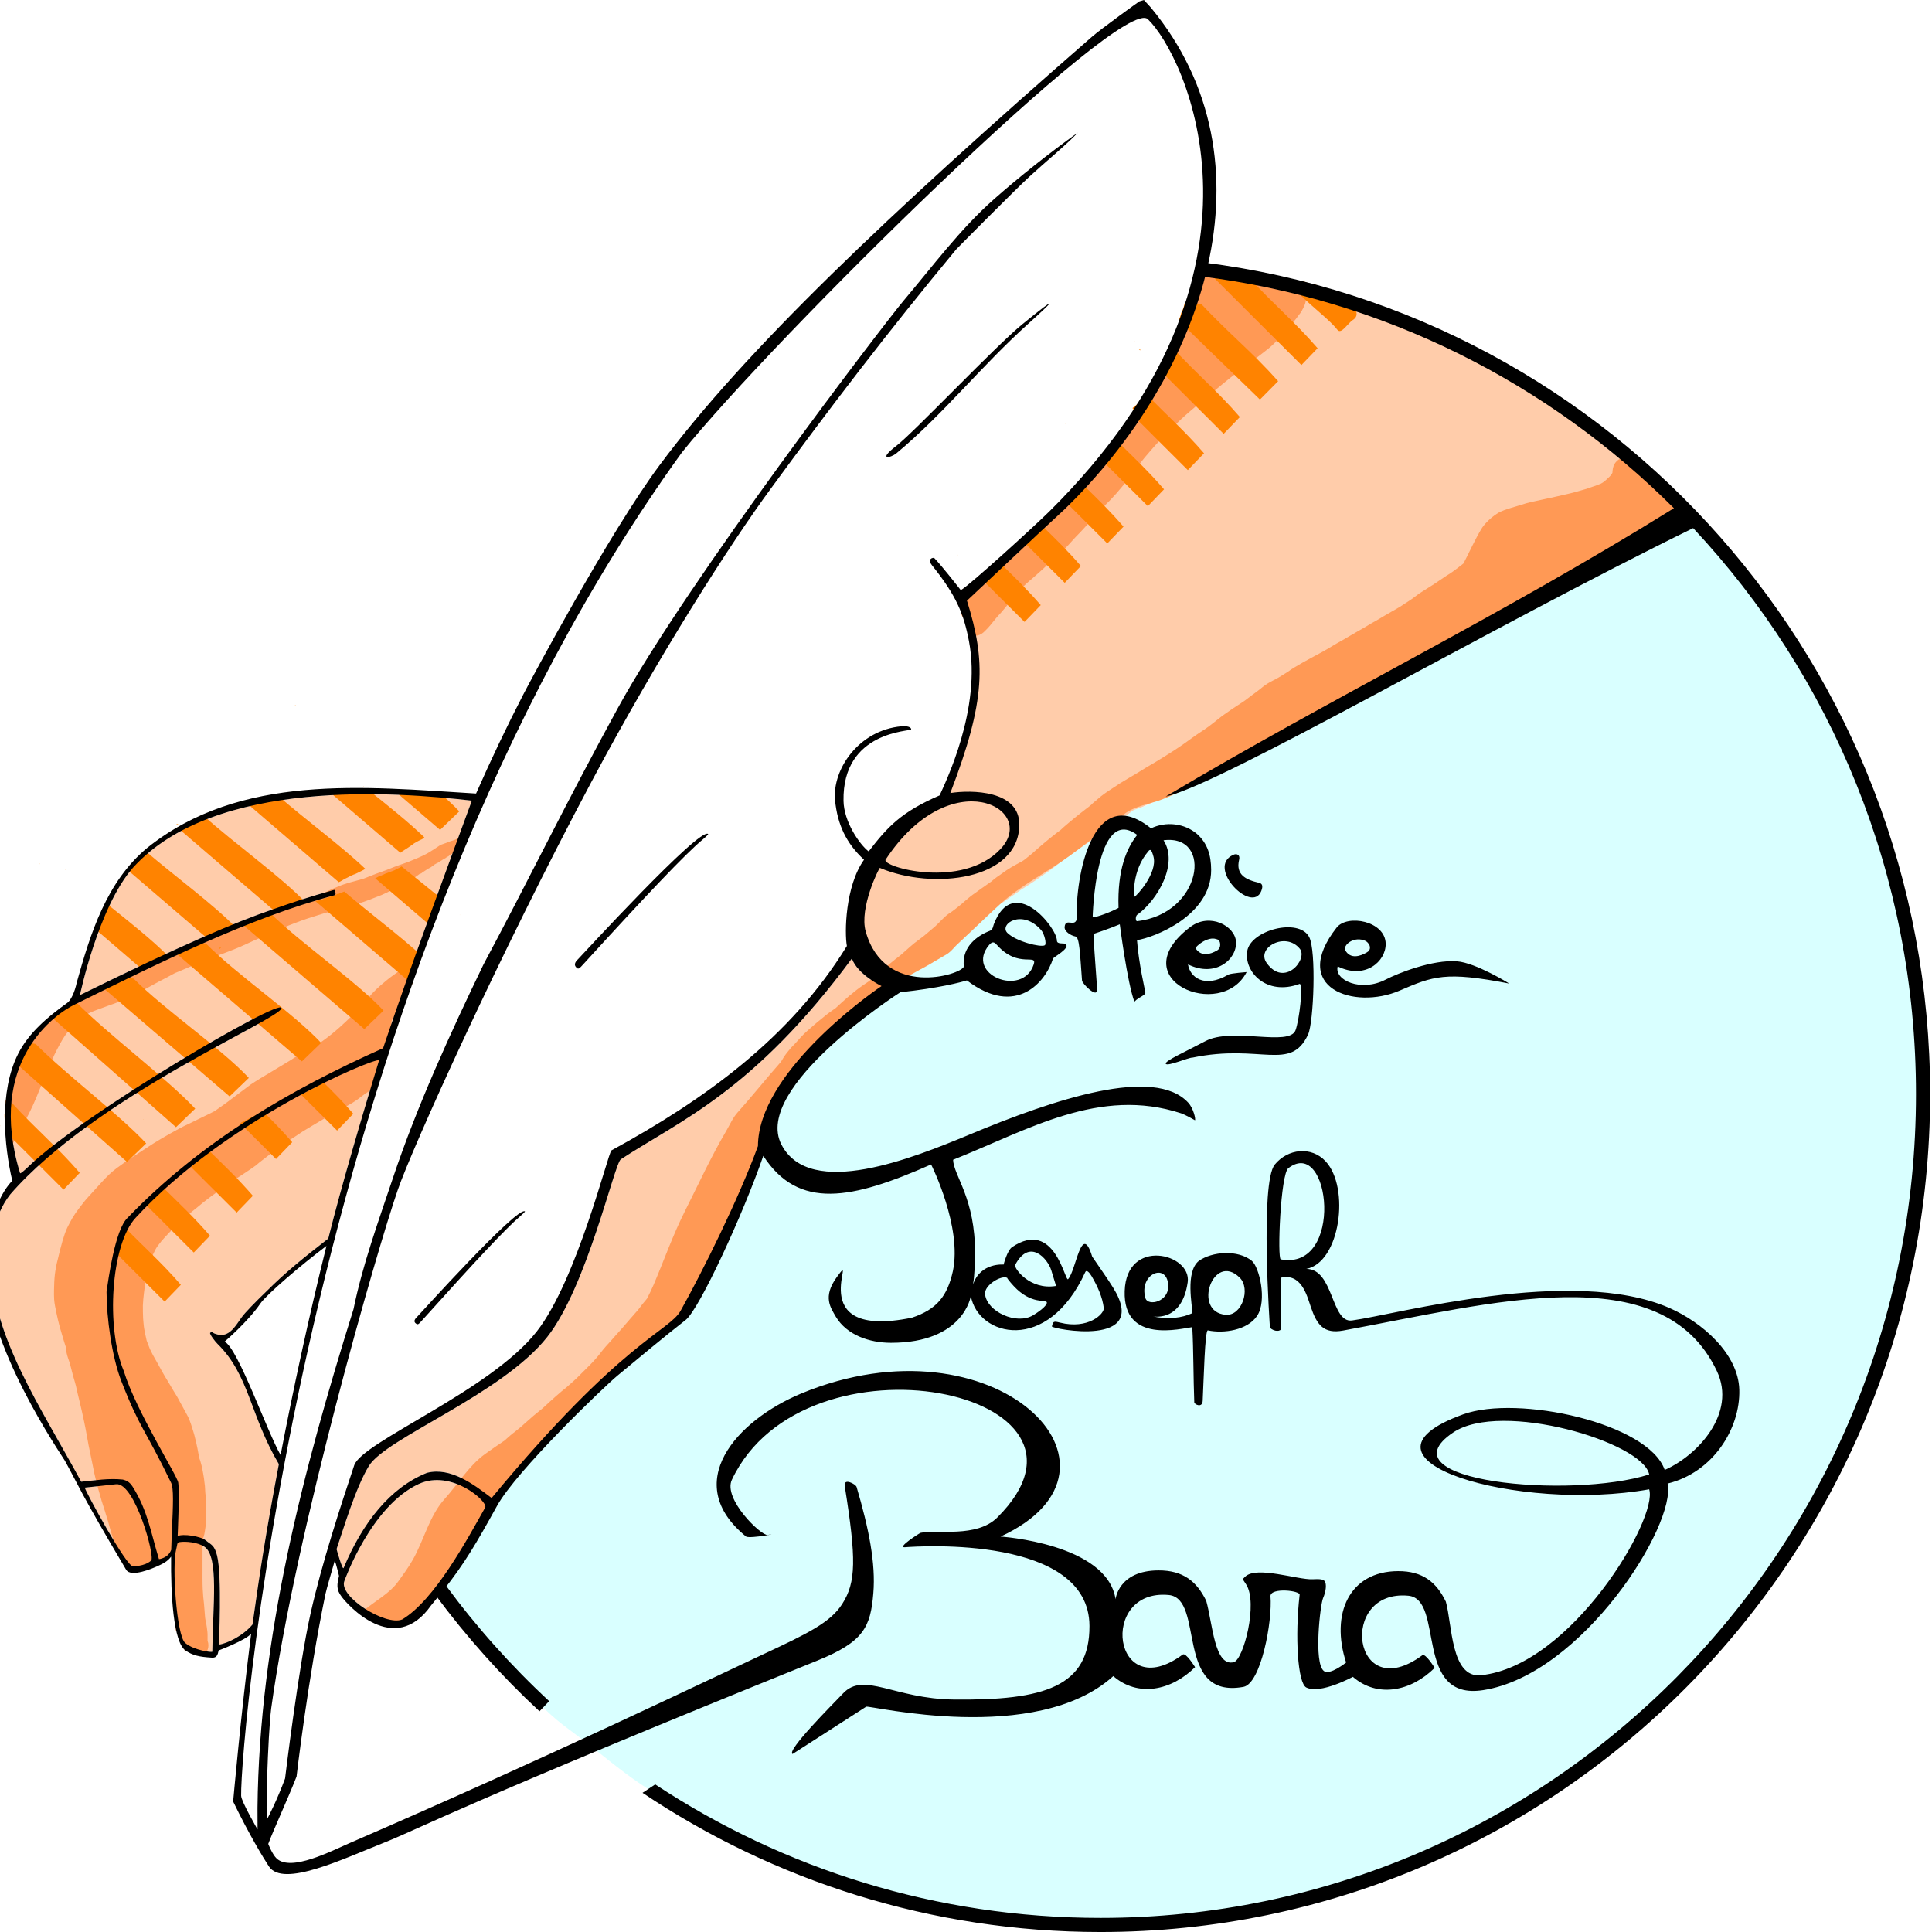 <?xml version="1.0" encoding="UTF-8" standalone="no"?>
<!-- Created with Inkscape (http://www.inkscape.org/) -->
<svg xmlns:inkscape="http://www.inkscape.org/namespaces/inkscape" xmlns:sodipodi="http://sodipodi.sourceforge.net/DTD/sodipodi-0.dtd" xmlns="http://www.w3.org/2000/svg" xmlns:svg="http://www.w3.org/2000/svg" version="1.1" id="svg1" width="120" height="120" viewBox="4.34 0 520.97 521.99" sodipodi:docname="Logo Bara.svg" inkscape:version="1.3.2 (091e20ef0f, 2023-11-25)" xml:space="preserve" inkscape:export-filename="Mejda.svg.2024_04_03_19_00_13.0.png" inkscape:export-xdpi="300" inkscape:export-ydpi="300"><rect x="4.34" y="0" width="520.97" height="521.99" fill="#FFFFFF"/>
  <defs id="defs1"/>
  <g inkscape:groupmode="layer" id="layer2" inkscape:label="couleur rond" transform="translate(-27.742,-57.236)"/>
  <g inkscape:groupmode="layer" id="layer1" inkscape:label="couleur main" style="display:inline" transform="translate(-27.742,-57.236)"/>
  <g inkscape:groupmode="layer" id="layer3" inkscape:label="couleur plume" transform="translate(-27.742,-57.236)"/>
  <g inkscape:groupmode="layer" id="layer4" inkscape:label="couleur main foncée" style="display:inline" transform="translate(-27.742,-57.236)"/>
  <g inkscape:groupmode="layer" inkscape:label="Image" id="g1" style="display:inline" transform="translate(-27.742,-57.236)">
    <g id="g2">
      <path style="fill:#d9ffff;fill-opacity:1;stroke:none;stroke-width:1px;stroke-linecap:butt;stroke-linejoin:miter;stroke-opacity:1" d="m 150.007,486.776 c 3.871,4.534 7.397,9.388 11.576,13.637 7.835,7.966 14.463,17.336 23.491,23.915 8.342,6.079 15.974,13.279 25.007,18.267 7.183,3.966 13.994,8.698 21.531,11.937 8.604,3.697 16.748,8.741 25.805,11.111 10.141,2.654 20,6.848 30.418,7.981 8.794,0.956 17.543,2.536 26.379,2.905 7.379,0.308 14.796,1.723 22.138,0.965 8.305,-0.857 16.77,-0.742 24.921,-2.539 8.52,-1.879 17.216,-3.085 25.569,-5.596 6.461,-1.943 13.206,-3.115 19.398,-5.783 6.469,-2.787 13.295,-4.862 19.427,-8.321 6.456,-3.642 13.31,-6.656 19.39,-10.891 5.48,-3.817 11.369,-7.106 16.463,-11.421 5.038,-4.268 10.3,-8.284 15.154,-12.76 4.345,-4.007 9.259,-7.475 13.074,-11.984 4.525,-5.349 9.66,-10.237 13.609,-16.021 4.25,-6.223 8.981,-12.142 12.788,-18.643 3.007,-5.133 6.582,-9.973 9.058,-15.379 4.29,-9.365 8.804,-18.633 12.737,-28.155 1.009,-2.444 2.497,-4.739 3.099,-7.308 1.737,-7.42 3.912,-14.752 5.255,-22.252 1.307,-7.295 4,-14.475 3.946,-21.882 -0.096,-13.18 0.786,-26.405 -0.259,-39.542 -0.645,-8.106 -0.103,-16.396 -1.894,-24.323 -1.839,-8.138 -2.72,-16.555 -5.487,-24.423 -3.3,-9.385 -5.154,-19.413 -9.879,-28.164 -4.905,-9.084 -8.894,-18.726 -14.691,-27.266 -4.279,-6.304 -7.926,-13.087 -12.805,-18.936 -5.018,-6.015 -8.787,-13.348 -15.031,-18.069 -1.097,-0.829 -2.245,-3.381 -3.29,-2.488 -2.134,1.822 -3.901,4.197 -6.366,5.519 -18.572,9.961 -37.291,19.654 -55.73,29.858 -8.641,4.782 -17.112,9.883 -25.903,14.381 -11.486,5.877 -23.118,11.48 -34.475,17.602 -6.169,3.325 -12.092,7.149 -18.483,10.019 -2.386,1.071 -4.662,2.393 -7.231,3.015 -2.619,0.634 -5.393,1.201 -7.577,2.754 -3.003,2.135 -5.723,4.636 -8.766,6.722 -4.291,2.942 -8.595,5.894 -13.062,8.568 -2.724,1.631 -5.289,3.562 -8.135,4.962 -1.712,0.842 -3.701,1.267 -5.178,2.459 -2.527,2.039 -4.808,4.341 -7.11,6.627 -2.39,2.372 -4.679,4.904 -7.4,6.882 -3.234,2.351 -7.81,3.219 -10.044,6.533 -0.389,0.578 -1.688,0.809 -0.899,1.751 0.601,0.718 2.56,1.601 1.804,2.154 -4.87,3.561 -10.463,6.304 -14.643,10.646 -3.956,4.109 -9.182,7.299 -11.898,12.306 -1.968,3.628 -4.743,6.925 -5.932,10.871 -1.113,3.691 -1.681,7.593 -3.281,11.095 -6.134,13.422 -8.658,29.254 -18.566,40.191 -1.931,2.131 -3.51,4.642 -5.74,6.447 -4.717,3.819 -9.793,7.234 -14.187,11.417 -4.615,4.394 -9.595,8.434 -13.879,13.15 -3.654,4.022 -7.597,7.797 -11.009,12.025 -2.54,3.147 -5.574,5.952 -7.67,9.404 -2.802,4.614 -5.249,9.461 -8.355,13.873 -2.393,3.399 -4.786,6.798 -7.179,10.196 z" id="path2" inkscape:path-effect="#path-effect3" inkscape:original-d="m 150.00677,486.77644 11.08951,13.14045 23.86547,24.32881 24.87583,18.21379 21.39049,11.90654 26.05303,11.241 30.41441,8.00121 25.96179,2.89515 22.4167,1.01857 24.92631,-2.50784 25.30719,-5.4977 19.54741,-5.77675 19.44715,-8.28119 19.41071,-10.85792 16.48598,-11.39077 14.24063,-11.90356 14.03629,-12.79081 13.64306,-15.99442 12.67068,-18.38796 9.23793,-15.59856 8.91879,-19.35386 6.99511,-16.08238 5.20283,-21.83657 4.09545,-22.56373 -0.22771,-39.26544 -1.86535,-24.46749 -5.45529,-24.43158 -9.90519,-28.30392 -14.60183,-27.15774 -12.69381,-18.84536 -15.18633,-18.30607 -3.40136,-2.57202 -6.12072,5.38768 -54.51745,29.17758 -26.36979,14.68836 -34.36784,17.50792 -18.70479,10.1968 -5.83231,2.80006 -4.59574,1.28357 -5.14556,2.02521 -5.23842,3.78673 -3.99123,3.3081 -6.18255,4.04613 -5.81961,3.78949 -8.21157,5.11301 -5.59838,2.5676 -3.58851,3.06851 -5.00799,5.01554 -5.89677,5.44682 -4.63792,3.22416 -5.6345,3.46748 -1.34521,1.21819 2.25041,2.68713 -14.44939,10.44664 -12.02481,12.38366 -5.96064,10.85962 -3.14624,10.84937 -11.33247,24.77064 -7.40658,15.7998 -5.41428,6.18684 -14.00641,11.20089 -13.91348,13.11572 -10.68486,11.57016 -8.25236,10.01099 -8.08893,13.54911 z"/>
      <path id="path30" style="display:inline;fill:#ffccaa;fill-opacity:1;stroke:none;stroke-width:3.024;stroke-opacity:1;paint-order:markers stroke fill" d="m 287.124,312.023 c 1.413,-0.801 2.684,-1.818 3.97,-2.803 1.032,-0.746 2.071,-1.478 3.052,-2.291 0.929,-0.769 1.916,-1.461 2.9,-2.157 0.976,-0.746 1.985,-1.448 2.949,-2.209 0.897,-0.524 1.789,-1.059 2.669,-1.612 0.925,-0.601 1.779,-1.297 2.71,-1.885 0.912,-0.58 1.747,-1.273 2.676,-1.826 1.126,-0.673 2.202,-1.425 3.298,-2.146 1.175,-0.836 2.345,-1.676 3.551,-2.466 1.199,-0.842 2.348,-1.754 3.502,-2.656 1.208,-0.967 2.503,-1.823 3.768,-2.715 1.018,-0.748 2.085,-1.422 3.109,-2.162 0.965,-0.575 1.89,-1.205 2.763,-1.912 0.778,-0.611 1.565,-1.208 2.327,-1.838 0.709,-0.58 1.464,-1.083 2.239,-1.568 1.25,-0.735 2.421,-1.596 3.574,-2.474 0.913,-0.658 1.812,-1.33 2.774,-1.915 1.195,-0.544 2.395,-1.075 3.578,-1.646 1.379,-0.667 2.817,-1.198 4.238,-1.765 1.589,-0.653 3.144,-1.382 4.682,-2.147 1.894,-0.938 3.801,-1.855 5.726,-2.729 1.45,-0.591 2.855,-1.286 4.297,-1.894 4.749,-2.028 1.881,-8.743 -2.867,-6.715 v 0 c -1.489,0.641 -2.953,1.34 -4.451,1.961 -2.003,0.912 -3.989,1.863 -5.961,2.841 -1.358,0.677 -2.729,1.322 -4.132,1.901 -1.583,0.633 -3.183,1.228 -4.717,1.976 -1.396,0.681 -2.842,1.257 -4.211,1.992 -1.168,0.721 -2.278,1.522 -3.384,2.334 -0.971,0.743 -1.959,1.473 -3.017,2.089 -1.049,0.656 -2.064,1.354 -3.025,2.136 -0.766,0.637 -1.568,1.228 -2.344,1.853 -0.696,0.661 -1.616,1.028 -2.373,1.608 -0.997,0.725 -2.043,1.374 -3.033,2.108 -1.361,0.961 -2.753,1.886 -4.054,2.927 -0.995,0.778 -1.988,1.561 -3.01,2.303 -1.21,0.794 -2.391,1.628 -3.564,2.475 -1.029,0.678 -2.039,1.384 -3.097,2.018 -0.949,0.59 -1.849,1.248 -2.767,1.883 -0.925,0.587 -1.795,1.249 -2.694,1.875 -1.102,0.696 -2.25,1.32 -3.317,2.071 -0.856,0.684 -1.764,1.298 -2.629,1.97 -1.141,0.808 -2.283,1.617 -3.359,2.511 -0.896,0.754 -1.874,1.398 -2.811,2.099 -0.919,0.703 -1.852,1.435 -2.799,2.071 -4.618,2.309 -1.353,8.84 3.266,6.531 z m -9.267,6.718 c 0.867,-0.649 1.722,-1.318 2.619,-1.924 1.16,-0.702 2.263,-1.488 3.377,-2.259 0.868,-0.663 1.708,-1.358 2.505,-2.104 0.813,-0.652 1.569,-1.371 2.278,-2.133 0.832,-0.717 1.6,-1.506 2.44,-2.214 0.843,-0.738 1.757,-1.386 2.669,-2.035 0.982,-0.674 1.845,-1.498 2.794,-2.213 0.819,-0.581 1.598,-1.227 2.454,-1.753 0.755,-0.513 1.513,-1.022 2.281,-1.515 0.615,-0.368 1.238,-0.714 1.841,-1.103 0.686,-0.343 1.491,-0.891 2.151,-1.406 0.608,-0.424 1.174,-0.904 1.773,-1.339 0.634,-0.498 1.247,-1.027 1.85,-1.563 0.875,-0.742 1.741,-1.497 2.596,-2.262 0.958,-0.916 1.896,-1.853 2.849,-2.774 0.947,-0.862 1.979,-1.619 3.011,-2.374 0.987,-0.764 2.07,-1.387 3.085,-2.113 0.923,-0.674 1.918,-1.235 2.899,-1.82 1.084,-0.669 2.156,-1.341 3.277,-1.946 1,-0.391 1.837,-1.086 2.787,-1.564 0.939,-0.558 1.832,-1.184 2.76,-1.759 0.953,-0.579 1.873,-1.212 2.827,-1.789 1.015,-0.731 2.08,-1.374 3.154,-2.013 1.268,-0.73 2.488,-1.539 3.708,-2.345 0.76,-0.438 1.458,-0.981 2.199,-1.419 1.047,-0.632 2.053,-1.33 3.11,-1.946 1.416,-0.762 2.773,-1.623 4.132,-2.479 4.369,-2.751 0.479,-8.93 -3.891,-6.179 v 0 c -1.301,0.819 -2.6,1.644 -3.956,2.371 -1.054,0.628 -2.074,1.307 -3.118,1.951 -0.855,0.507 -1.648,1.101 -2.503,1.609 -1.125,0.744 -2.249,1.492 -3.42,2.164 -1.097,0.654 -2.194,1.305 -3.228,2.058 -0.968,0.596 -1.914,1.228 -2.882,1.824 -0.795,0.498 -1.577,1.014 -2.361,1.527 -0.935,0.516 -1.804,1.141 -2.79,1.566 -1.213,0.655 -2.379,1.377 -3.551,2.102 -1.158,0.692 -2.326,1.369 -3.419,2.162 -1.026,0.745 -2.143,1.354 -3.134,2.148 -1.3,0.952 -2.594,1.917 -3.775,3.017 -0.884,0.855 -1.756,1.724 -2.639,2.58 -0.851,0.762 -1.71,1.517 -2.584,2.251 -0.457,0.408 -0.917,0.815 -1.382,1.18 -0.649,0.494 -1.293,0.992 -1.951,1.476 -0.53,0.473 -1.22,0.733 -1.798,1.14 0.056,-0.027 0.223,-0.112 0.169,-0.08 -0.577,0.34 -1.176,0.641 -1.741,1.002 -0.76,0.487 -1.512,0.989 -2.257,1.499 -1.014,0.655 -1.979,1.381 -2.95,2.098 -0.888,0.676 -1.712,1.429 -2.617,2.083 -1.089,0.775 -2.175,1.558 -3.184,2.437 -1.044,0.902 -2.045,1.855 -3.05,2.801 -0.589,0.644 -1.249,1.211 -1.918,1.771 -0.531,0.502 -1.096,0.96 -1.661,1.422 -1.099,0.761 -2.19,1.534 -3.334,2.229 -0.976,0.669 -1.919,1.385 -2.863,2.098 -4.144,3.08 0.211,8.941 4.356,5.861 z m -2.617,1.703 c 1.191,0.018 2.341,-0.364 3.459,-0.736 1.251,-0.385 2.422,-0.977 3.553,-1.627 0.903,-0.518 1.767,-1.105 2.62,-1.703 0.587,-0.401 1.187,-0.78 1.792,-1.154 0.822,-0.549 1.613,-1.144 2.368,-1.783 0.578,-0.558 1.208,-1.059 1.806,-1.597 0.916,-0.787 1.677,-1.726 2.469,-2.632 0.688,-0.785 1.414,-1.534 2.145,-2.28 0.786,-0.794 1.58,-1.58 2.371,-2.369 0.902,-0.911 1.801,-1.821 2.767,-2.665 1.107,-0.92 2.117,-1.948 3.197,-2.898 1.045,-0.934 1.953,-2.008 3.042,-2.892 1.115,-0.936 2.228,-1.877 3.322,-2.838 0.932,-0.832 1.839,-1.692 2.684,-2.613 0.758,-0.931 1.605,-1.778 2.476,-2.603 1.147,-1.017 2.348,-1.968 3.542,-2.93 0.976,-0.777 2.051,-1.413 3.088,-2.102 0.99,-0.659 2.009,-1.269 3.041,-1.859 0.779,-0.459 1.595,-0.848 2.383,-1.289 0.691,-0.382 1.344,-0.831 2.038,-1.21 0.739,-0.45 1.485,-0.886 2.237,-1.313 0.932,-0.481 1.822,-1.047 2.796,-1.443 1.081,-0.445 2.172,-0.87 3.266,-1.284 1.472,-0.485 2.933,-1.003 4.398,-1.509 1.754,-0.657 3.56,-1.15 5.342,-1.72 1.489,-0.499 2.968,-1.019 4.428,-1.597 0.947,-0.31 1.808,-0.817 2.688,-1.274 0.679,-0.373 1.362,-0.741 2.06,-1.079 0.969,-0.512 1.922,-1.057 2.845,-1.649 1.004,-0.565 1.964,-1.2 2.925,-1.833 0.576,-0.432 1.207,-0.773 1.809,-1.164 0.755,-0.494 1.495,-1.012 2.235,-1.53 0.869,-0.473 1.469,-1.365 2.33,-1.836 0.86,-0.63 1.703,-1.284 2.516,-1.975 0.846,-0.67 1.697,-1.339 2.583,-1.956 1.041,-0.719 2.113,-1.397 3.21,-2.029 1.476,-0.882 2.958,-1.752 4.427,-2.644 0.745,-0.447 1.41,-1.009 2.147,-1.468 4.35,-2.781 0.417,-8.933 -3.933,-6.152 v 0 c -0.682,0.442 -1.333,0.924 -2.005,1.379 -1.429,0.869 -2.871,1.715 -4.306,2.573 -1.276,0.747 -2.535,1.528 -3.748,2.375 -1.064,0.757 -2.106,1.547 -3.118,2.372 -0.59,0.509 -1.214,0.976 -1.829,1.455 -0.863,0.598 -1.632,1.3 -2.469,1.931 -0.678,0.479 -1.348,0.967 -2.051,1.405 -0.596,0.407 -1.251,0.724 -1.821,1.172 -0.942,0.624 -1.89,1.237 -2.872,1.798 -0.674,0.446 -1.389,0.829 -2.095,1.223 -0.751,0.372 -1.495,0.759 -2.228,1.165 -0.65,0.342 -1.278,0.73 -1.983,0.951 -1.31,0.518 -2.637,0.986 -3.973,1.434 -1.833,0.59 -3.692,1.095 -5.497,1.772 -1.533,0.53 -3.063,1.068 -4.601,1.583 -1.197,0.455 -2.39,0.923 -3.574,1.409 -1.206,0.534 -2.36,1.164 -3.514,1.801 -0.734,0.419 -1.466,0.84 -2.186,1.284 -0.713,0.403 -1.399,0.849 -2.108,1.25 -0.764,0.47 -1.609,0.812 -2.374,1.284 -1.177,0.673 -2.337,1.371 -3.467,2.122 -1.218,0.815 -2.483,1.564 -3.621,2.493 -1.346,1.085 -2.7,2.159 -3.985,3.317 -1.006,0.956 -1.99,1.938 -2.874,3.01 -0.633,0.731 -1.38,1.358 -2.083,2.019 -1.039,0.915 -2.097,1.809 -3.158,2.698 -1.138,0.954 -2.163,2.015 -3.226,3.049 -1.064,0.947 -2.076,1.951 -3.165,2.87 -1.082,0.949 -2.102,1.961 -3.111,2.987 -0.812,0.809 -1.626,1.616 -2.433,2.431 -0.827,0.844 -1.648,1.695 -2.427,2.584 -0.603,0.69 -1.168,1.418 -1.865,2.018 -0.571,0.516 -1.174,0.996 -1.729,1.529 -0.355,0.451 -0.987,0.669 -1.398,1.064 -0.725,0.451 -1.443,0.91 -2.149,1.39 -0.68,0.482 -1.372,0.953 -2.096,1.366 -0.708,0.426 -1.45,0.792 -2.243,1.027 -0.33,0.124 -0.693,0.17 -1.014,0.31 -0.039,0.017 0.278,0.02 0.183,0.031 -0.086,0.009 -0.172,0 -0.258,0 -5.163,0 -5.163,7.302 0,7.302 z m 38.901,-29.949 c 0.871,-0.316 1.709,-0.714 2.518,-1.162 0.566,-0.301 1.112,-0.639 1.648,-0.99 0.656,-0.466 1.267,-0.992 1.858,-1.535 0.35,-0.301 0.681,-0.624 1.005,-0.953 -0.831,0.737 0.503,-0.407 0.698,-0.576 0.548,-0.376 0.959,-0.906 1.417,-1.377 0.346,-0.404 0.466,-0.543 0.798,-0.929 0.053,-0.062 -0.104,0.126 -0.156,0.189 0.365,-0.365 0.646,-0.8 0.969,-1.199 0.014,-0.018 -0.049,0.056 -0.027,0.063 0.03,0.01 0.057,-0.029 0.085,-0.044 0.97,-0.79 1.872,-1.657 2.797,-2.498 0.496,-0.406 1.02,-0.921 1.426,-1.34 0.425,-0.414 0.392,-0.427 0.738,-0.601 0.364,-0.244 0.752,-0.446 1.135,-0.663 4.488,-2.554 0.876,-8.9 -3.611,-6.346 v 0 c -0.421,0.241 -0.851,0.47 -1.258,0.735 -0.712,0.435 -1.41,0.91 -1.977,1.53 -0.5,0.487 -0.792,0.827 -1.362,1.281 -0.889,0.807 -1.753,1.641 -2.686,2.399 -0.743,0.681 -0.555,0.462 -1.154,1.175 -0.092,0.109 -0.173,0.227 -0.262,0.339 -0.04,0.05 -0.181,0.158 -0.118,0.15 0.072,-0.008 0.102,-0.103 0.153,-0.154 -0.437,0.472 -0.413,0.447 -0.876,0.983 -0.266,0.295 -0.424,0.52 -0.815,0.791 -0.818,0.712 -0.626,0.535 -1.226,1.082 0.301,-0.266 -0.674,0.642 -0.729,0.675 -0.281,0.246 -0.573,0.509 -0.876,0.75 -0.385,0.272 -0.803,0.495 -1.215,0.723 -0.553,0.366 -1.216,0.544 -1.817,0.811 -4.733,2.063 -1.816,8.757 2.917,6.694 z m -40.048,32.168 c 1.028,-0.519 1.927,-1.234 2.859,-1.901 0.687,-0.447 1.365,-0.908 2.02,-1.401 0.027,-0.018 0.106,-0.078 0.082,-0.055 -0.421,0.413 0.654,-0.416 0.759,-0.446 0.745,-0.407 1.363,-0.983 2.015,-1.514 0.443,-0.301 0.863,-0.64 1.301,-0.948 0.469,-0.329 0.928,-0.675 1.376,-1.03 0.142,-0.122 0.282,-0.246 0.426,-0.366 0.023,-0.019 -0.086,0.084 -0.063,0.064 0.158,-0.139 0.311,-0.284 0.47,-0.422 0.015,-0.013 -0.051,0.058 -0.037,0.044 0.457,-0.434 0.602,-0.631 0.43,-0.404 1.261,-1.001 0.153,-0.271 0.177,-0.19 0.026,0.086 0.147,-0.102 0.223,-0.15 0.071,-0.045 0.149,-0.078 0.221,-0.121 0.62,-0.287 1.313,-0.798 1.904,-1.277 0.434,-0.315 0.844,-0.667 1.276,-0.987 0.4,-0.274 0.778,-0.578 1.159,-0.855 0.536,-0.32 0.969,-0.83 1.51,-1.136 0.59,-0.416 1.117,-0.911 1.696,-1.342 0.505,-0.419 1.005,-0.843 1.494,-1.282 0.469,-0.321 0.824,-0.857 1.318,-1.138 0.5,-0.464 1.037,-0.886 1.548,-1.341 0.476,-0.383 0.938,-0.784 1.387,-1.198 -0.038,0.073 -0.345,0.274 -0.252,0.214 0.741,-0.482 0.21,-0.129 0.981,-0.731 0.592,-0.507 1.052,-0.972 1.493,-1.408 0.513,-0.376 0.992,-0.843 1.451,-1.296 0.825,-0.584 0.399,-0.56 0.334,-0.32 -0.016,0.058 0.104,-0.06 0.152,-0.095 0.171,-0.121 0.338,-0.249 0.507,-0.373 0.509,-0.347 0.941,-0.792 1.423,-1.17 0.462,-0.46 0.953,-0.885 1.422,-1.336 0.452,-0.312 0.815,-0.747 1.256,-1.072 0.506,-0.439 0.999,-0.892 1.508,-1.328 0.456,-0.429 0.656,-0.645 0.963,-0.952 0.046,-0.046 -0.09,0.095 -0.135,0.143 0.095,-0.068 0.773,-0.588 1.092,-0.846 0.53,-0.347 0.942,-0.845 1.445,-1.229 0.337,-0.255 0.641,-0.545 0.948,-0.835 3.691,-3.61 -1.414,-8.831 -5.106,-5.22 v 0 c -0.106,0.195 -0.393,0.278 -0.524,0.451 -0.499,0.425 -0.937,0.868 -1.429,1.215 -0.594,0.565 -0.58,0.378 -1.201,0.939 -0.515,0.478 -0.577,0.559 -0.865,0.841 -0.438,0.387 -0.876,0.774 -1.312,1.162 -0.609,0.509 -1.199,1.042 -1.799,1.562 -0.352,0.324 -0.745,0.668 -1.096,1.017 -0.015,0.015 0.036,-0.022 0.053,-0.034 -0.319,0.282 -0.556,0.507 -1.107,0.912 -0.545,0.376 -1.233,0.914 -1.75,1.461 -0.309,0.506 -1.106,0.802 -1.451,1.297 -0.474,0.459 -0.471,0.45 -0.868,0.833 -0.045,0.044 0.101,-0.075 0.152,-0.113 -0.545,0.431 -0.293,0.209 -1.336,1.037 -0.316,0.279 -0.801,0.71 -1.201,1.027 -0.412,0.369 -0.958,0.805 -1.28,1.114 -0.541,0.452 -1.067,0.919 -1.601,1.38 -0.482,0.433 -0.495,0.462 -1.066,0.926 -0.527,0.41 -1.034,0.846 -1.568,1.246 -0.495,0.374 -0.974,0.763 -1.483,1.117 -0.558,0.406 -0.788,0.621 -1.288,0.951 -0.546,0.421 -1.087,0.849 -1.63,1.275 0.04,-0.025 0.158,-0.104 0.12,-0.076 -0.599,0.445 -0.125,0.127 -0.93,0.569 -0.668,0.391 -1.298,0.806 -1.851,1.355 -0.023,0.023 0.052,-0.04 0.078,-0.06 -0.8,0.741 -0.075,0.107 -0.877,0.785 -0.034,0.029 0.073,-0.052 0.11,-0.078 -0.429,0.331 -0.748,0.6 -1.19,0.895 -0.583,0.409 -1.137,0.854 -1.72,1.264 -0.252,0.205 -0.46,0.372 -0.71,0.592 -0.01,0.009 -0.034,0.037 -0.021,0.034 0.038,-0.01 0.135,-0.078 0.103,-0.056 -0.303,0.211 -0.468,0.264 -0.265,0.192 -0.74,0.418 -1.245,0.739 -1.927,1.224 0.033,-0.018 0.129,-0.074 0.099,-0.053 -0.409,0.284 -0.823,0.563 -1.235,0.842 -0.191,0.129 -0.386,0.254 -0.579,0.38 -0.641,0.465 -1.251,0.979 -1.957,1.345 -4.581,2.382 -1.212,8.861 3.369,6.478 z m 85.696,-193.19 c -0.774,-0.051 -1.426,0.108 -1.797,0.752 -0.235,0.407 -1.053,0.293 -1.596,0.293 -0.513,0 -1.441,-0.503 -1.539,0 -0.205,1.053 -0.507,2.058 -0.719,3.143 -0.218,1.117 -0.868,2.201 -0.688,3.338 0.117,0.735 -0.322,1.15 -0.262,1.58 0.106,0.757 -0.305,1.327 -0.346,1.992 -0.073,1.2 -0.991,2.178 -0.965,3.332 0.023,1.008 -0.016,1.925 -0.732,2.293 -0.468,0.241 -0.491,-0.173 -0.406,0.678 0.113,1.139 -0.494,1.828 -0.951,2.412 -0.528,0.675 -0.489,2.142 -1.264,2.15 -0.598,0.007 0.182,0.228 -0.045,0.396 -0.444,0.33 -0.451,0.891 -0.732,1.121 -0.6,0.49 -0.731,1.468 -1.1,1.801 -0.489,0.441 -0.308,1.899 -1.354,2.332 -0.67,0.277 -0.331,1.151 -0.619,1.471 -0.348,0.387 -0.647,1.224 -0.951,1.814 -0.319,0.621 -0.2,1.378 -0.771,1.951 -0.314,0.315 -1.363,1.216 -0.9,1.717 0.475,0.515 0.029,1.254 -0.529,1.662 -0.89,0.651 -1.088,1.715 -1.27,2.441 -0.206,0.823 -0.683,1.07 -1.035,1.908 -0.399,0.951 -2.103,1.596 -1.791,2.635 0.211,0.702 0.02,1.209 -0.521,1.098 -0.55,-0.113 -0.422,0.473 -0.539,0.799 -0.198,0.55 -0.105,0.441 -0.639,1.27 -0.634,0.986 -2.578,0.66 -2.912,1.732 -0.236,0.758 -1.077,1.485 -1.695,1.855 -1.021,0.612 -1.836,1.796 -2.797,2.602 -0.875,0.734 -1.382,1.257 -2.152,2.127 -0.65,0.735 -0.864,0.799 -1.391,1.41 -0.798,0.925 -2.022,1.674 -2.537,2.713 -0.169,0.342 -0.234,0.763 -0.668,0.807 -0.515,0.051 -0.951,0.728 -1.33,1.41 -0.45,0.81 -1.369,1.422 -1.783,2.281 -0.246,0.511 -0.947,1.162 -1.164,1.5 -0.437,0.682 -1.763,1.434 -2.27,2.352 -0.481,0.87 -1.113,1.13 -1.904,1.902 -0.507,0.495 -0.383,1.645 -0.943,1.24 -0.76,-0.548 -0.497,-0.545 -0.951,0.496 -0.298,0.683 -1.06,1.495 -1.514,1.701 -0.476,0.216 -0.709,0.872 -1.436,1.438 -0.495,0.385 -1.001,0.361 -0.986,0.91 0.017,0.646 -1.174,0.323 -1.434,1.16 -0.158,0.51 -0.836,0.357 -0.904,0.543 -0.254,0.694 -1.149,1.454 -1.879,1.684 -0.334,0.105 -0.339,0.731 -0.957,0.945 -0.89,0.309 -1.479,0.458 -1.896,1.041 -0.719,1.004 -1.569,1.412 -2.5,2.18 -0.733,0.604 -2.634,0.986 -1.699,1.135 0.769,0.122 -0.018,0.911 -0.27,0.715 -0.761,-0.596 -0.446,-0.335 -0.967,0.508 -0.343,0.555 -0.594,1.058 -1.441,1.379 -1.042,0.395 -2.776,0.699 -2.582,1.791 0.105,0.593 -1.194,0.828 -0.324,0.895 1.911,0.146 -0.73,1.82 -0.115,2.418 0.531,0.517 1.051,0.958 0.775,1.453 -0.489,0.878 1.069,1.078 0.797,1.195 -0.781,0.335 -0.014,0.297 0.457,0.629 0.782,0.552 0.267,2.152 0.807,2.471 0.339,0.2 0.607,0.603 0.494,1.09 -0.203,0.874 -0.215,0.837 0.295,1.766 0.309,0.563 0.108,1.227 0.348,1.898 0.126,0.353 0.038,0.746 0.217,1.201 0.156,0.397 0.124,0.993 0.059,1.469 -0.114,0.825 0.336,1.3 0.336,2.225 0,2.631 0.782,5.381 0,7.893 -0.367,1.18 -0.644,2.331 -1.027,3.566 -0.297,0.957 0.14,1.491 0.336,2.385 0.197,0.894 -0.326,1.481 -0.332,2.289 -0.004,0.518 -0.337,0.659 -0.352,1.143 -0.035,1.145 -0.946,2.031 -0.869,3.168 0.036,0.538 0.138,0.557 -0.256,1.242 -0.399,0.694 0.118,1.213 -0.582,1.807 -0.507,0.43 -0.853,0.982 -0.828,1.588 0.029,0.686 -0.237,2.381 -0.604,2 -0.339,-0.352 -0.53,0.895 -0.668,1.408 -0.23,0.856 -0.822,1.688 -0.881,2.639 -0.04,0.651 -0.413,1.481 -0.697,1.883 -0.279,0.394 -0.392,1.317 -0.76,1.633 -0.302,0.259 -0.413,0.752 -0.467,1.051 -0.149,0.825 -1.408,1.82 -2.412,1.969 -0.547,0.081 -1.511,0.441 -1.971,1.186 -0.276,0.447 -1.601,0.481 -1.953,1.215 -0.448,0.933 -1.592,0.683 -2.232,1.543 -0.757,1.017 -2.221,1.248 -2.846,2.188 -0.392,0.589 -0.524,0.482 -1.342,1.008 -1.062,0.683 -2.131,1.104 -2.857,2.182 -0.661,0.982 -1.408,1.882 -2.145,2.812 -0.482,0.61 -0.342,-0.838 -0.551,0.105 -0.141,0.637 -1.058,1.092 -1.08,1.566 -0.035,0.748 -0.137,0.822 -0.609,1.523 -0.417,0.619 -0.904,1.261 -0.912,2.016 -0.009,0.937 -0.332,1.027 -0.848,1.676 -0.205,0.257 -0.145,0.178 -0.52,0.92 -0.417,0.826 -0.513,1.578 -0.648,2.199 -0.211,0.969 -0.892,1.903 -0.662,2.807 0.148,0.582 -0.456,0.601 -0.34,0.939 0.343,1 -0.245,1.606 -0.305,2.555 -0.06,0.958 -0.117,1.875 -0.266,2.859 -0.162,1.074 0.192,2.215 -0.07,3.275 -0.321,1.294 -0.142,2.438 0.67,3.293 0.724,0.763 1.364,3.492 1.652,2.512 0.295,-1.004 0.094,-0.133 0.781,0.312 0.43,0.279 1.409,0.619 1.025,1.268 -0.193,0.327 -0.484,0.519 0.201,0.881 0.833,0.439 1.644,1.179 1.414,1.844 -0.164,0.475 0.142,-0.361 0.328,0.035 0.312,0.664 0.963,1.306 1.135,1.836 0.164,0.506 1.251,0.958 1.141,1.771 -0.03,0.221 -0.043,0.445 -0.049,0.668 0.571,-0.793 1.835,-1.139 2.236,-1.75 0.221,-0.336 0.602,-1.033 1.123,-1.441 0.348,-0.015 0.701,-0.139 1.029,-0.389 0.455,-0.08 0.86,-0.279 1.012,-0.633 0.268,-0.627 1.621,-1.549 1.848,-1.635 1.004,-0.382 -0.568,-0.404 0.314,-0.611 0.783,-0.184 1.268,-0.556 1.551,-0.922 9.4e-4,-0.001 0.003,-0.005 0.004,-0.006 0.191,-0.089 0.38,-0.184 0.57,-0.273 0.595,-0.259 1.189,-0.524 1.775,-0.803 0.582,-0.296 1.089,-0.7 1.607,-1.092 0.509,-0.363 0.907,-0.853 1.385,-1.25 0.499,-0.464 0.963,-0.964 1.447,-1.443 0.469,-0.441 0.917,-0.901 1.344,-1.383 0.332,-0.386 0.674,-0.766 1.018,-1.143 0.195,-0.209 0.399,-0.407 0.604,-0.605 0.666,-0.273 1.432,-0.531 1.514,-1.121 0.105,-0.755 0.486,-0.569 0.844,-1.209 0.008,-0.015 0.021,-0.03 0.029,-0.045 0.352,-0.314 0.721,-0.606 1.096,-0.893 0.517,-0.339 0.972,-0.761 1.469,-1.127 0.547,-0.377 1.026,-0.838 1.545,-1.25 0.559,-0.427 1.104,-0.878 1.67,-1.297 0.486,-0.404 1.026,-0.724 1.555,-1.066 0.511,-0.319 1.029,-0.621 1.541,-0.938 0.679,-0.422 1.411,-0.75 2.113,-1.131 0.653,-0.365 1.285,-0.765 1.932,-1.141 0.685,-0.385 1.305,-0.881 1.992,-1.26 0.644,-0.367 1.27,-0.76 1.906,-1.141 0.651,-0.359 1.317,-0.699 1.994,-1.008 0.989,-0.409 1.935,-0.902 2.85,-1.455 0.652,-0.397 1.266,-0.845 1.928,-1.225 0.61,-0.346 1.125,-0.828 1.67,-1.262 0.551,-0.473 1.088,-0.964 1.656,-1.418 0.61,-0.493 1.193,-1.019 1.789,-1.527 0.469,-0.236 0.942,-0.464 1.396,-0.727 0.925,-0.534 1.583,-1.705 2.688,-2.016 1.012,-0.284 2.303,-0.809 2.809,-1.846 0.301,-0.617 1.094,-1.323 1.891,-1.779 0.763,-0.437 1.667,-0.833 2.377,-1.494 0.166,-0.088 0.331,-0.181 0.502,-0.26 0.557,-0.249 1.146,-0.418 1.721,-0.623 0.672,-0.296 1.382,-0.479 2.1,-0.619 0.699,-0.089 1.362,-0.331 2.035,-0.523 0.712,-0.219 1.408,-0.486 2.105,-0.746 0.779,-0.333 1.543,-0.697 2.312,-1.051 0.822,-0.419 1.639,-0.854 2.445,-1.305 0.609,-0.361 1.204,-0.742 1.801,-1.121 0.45,-0.247 0.878,-0.532 1.312,-0.805 0.266,-0.195 0.545,-0.371 0.822,-0.549 0.105,-0.06 0.194,-0.102 0.309,-0.164 0.817,-0.444 1.328,-0.595 2.355,-1.1 1.095,-0.538 2.072,-0.79 3.029,-1.477 0.656,-0.471 1.816,-0.807 2.301,-1.158 0.773,-0.56 2.406,-0.788 3.355,-1.506 0.798,-0.603 2.04,-0.692 2.719,-1.383 0.707,-0.719 1.531,-1.407 2.584,-1.545 0.881,-0.115 2.244,-0.205 2.199,-1.178 -0.036,-0.781 1.341,-0.774 2.16,-0.832 1.446,-0.103 2.391,-1.262 3.672,-1.762 1.435,-0.559 2.835,-1.498 4.115,-2.055 0.797,-0.347 1.477,-0.592 2.32,-1.303 0.546,-0.46 1.201,-0.348 1.719,-0.854 0.765,-0.747 1.554,-1.219 2.621,-1.871 0.721,-0.441 1.775,-0.523 1.838,-1.164 0.071,-0.729 1.772,-1.826 1.555,-1.168 -0.175,0.53 0.956,-0.536 1.461,-0.65 1.203,-0.273 2.429,-0.398 3.525,-1.078 0.808,-0.501 2.054,-0.312 2.709,-1.074 0.466,-0.542 1.031,-0.55 1.754,-0.844 0.656,-0.266 1.216,-0.744 1.633,-0.826 0.763,-0.151 0.909,-0.813 1.277,-1.398 0.315,-0.501 1.274,-1.774 2.07,-2.307 1.137,-0.76 2.548,-1.51 3.854,-1.477 1.345,0.034 2.639,-0.501 3.779,-1.256 1.092,-0.723 2.109,-1.194 3.279,-1.438 1.202,-0.25 2.365,-0.775 3.459,-1.32 0.864,-0.431 1.953,-0.76 2.852,-1.348 0.864,-0.565 1.793,-1.889 2.896,-1.609 1.156,0.293 1.442,-0.372 2.473,-1.066 0.684,-0.461 1.427,-0.711 2.139,-1.137 1.005,-0.602 2.146,-1.175 2.955,-1.969 0.79,-0.775 1.623,-1.537 2.566,-1.898 0.964,-0.37 1.951,-0.715 2.822,-1.408 0.808,-0.643 1.154,-1.01 1.906,-2.012 1.167,-1.554 2.454,-3.295 4.393,-3.768 1.528,-0.372 2.316,-1.709 3.707,-2.342 0.738,-0.336 1.599,-1.169 2.34,-1.506 0.948,-0.431 2.041,-0.663 2.885,-1.514 0.858,-0.865 2.621,-0.782 3.176,-1.881 0.139,-0.276 0.557,-0.449 0.924,-0.557 -0.06,-0.026 1.355,-0.423 1.783,-0.541 1.56,-0.43 3.339,-0.123 4.779,-0.895 1.001,-0.536 2.084,-1.212 3.258,-0.988 0.776,0.148 1.663,0.475 2.016,-0.336 0.256,-0.589 0.549,-0.726 1.223,-0.775 1.16,-0.085 4.267,-1.223 3.365,-1.176 -0.929,0.049 1.004,-0.324 1.158,-0.494 0.43,-0.474 0.175,-0.265 0.785,-0.572 1.31,-0.659 2.67,-1.2 3.555,-2.404 0.627,-0.854 1.016,-1.599 1.855,-1.9 0.877,-0.315 1.483,-1.115 2.17,-1.984 0.512,-0.648 1.612,-1.455 2.393,-2.225 0.879,-0.866 3.578,-1.417 2.928,-2.299 -0.242,-0.328 0.097,-0.608 0.512,-0.781 0.64,-0.268 1.192,-0.444 0.297,-1.076 -1.272,-0.898 -2.804,-1.74 -3.402,-3.168 -0.384,-0.916 -0.696,-0.91 -1.471,-1.473 -0.631,-0.458 -0.556,-1.181 -1.365,-1.344 -0.608,-0.122 -2.183,-0.713 -1.656,-0.932 0.596,-0.248 -0.013,-0.707 -0.529,-0.684 -0.975,0.045 -0.41,0.275 -0.967,-0.605 -0.337,-0.533 -0.977,-1.765 -1.803,-1.916 -0.539,-0.099 -0.939,-1.94 -1.211,-1.166 -0.252,0.718 -1.319,-0.598 -1.809,-0.938 -0.757,-0.524 -1.383,-0.276 -1.67,-1.092 -0.134,-0.382 -1.151,-0.556 -1.316,-1.018 -0.125,-0.349 -0.756,-0.33 -1.328,-0.887 -0.812,-0.791 -1.479,-0.607 -1.998,-1.635 -0.508,-1.005 -1.65,-1.2 -2.357,-1.604 -0.808,-0.461 -1.741,-1.212 -2.535,-1.754 -0.396,-0.27 -1.56,-0.844 -1.668,-1.318 -0.211,-0.924 -1.192,-1.817 -1.881,-2.078 -0.798,-0.303 -1.464,-1.035 -2.268,-1.539 -1.009,-0.632 -1.872,-1.929 -2.932,-1.773 -0.68,0.1 -1.425,-0.417 -1.539,-0.654 -0.192,-0.402 -0.515,-0.403 -0.92,-0.594 -1.01,-0.476 -2.074,-1.29 -2.953,-2.164 -0.631,-0.627 -1.7,-1.147 -2.18,-1.365 -0.699,-0.318 -1.918,-0.661 -2.139,-1.445 -0.173,-0.616 -1.235,-0.72 -1.928,-1.08 -0.684,-0.356 -1.155,-0.181 -1.498,-0.783 -0.31,-0.543 -1.512,-1.04 -2.246,-1.564 -0.87,-0.621 -2.078,-0.588 -2.648,-1.412 -0.62,-0.895 -3.421,-1.287 -2.535,-1.492 0.875,-0.203 -1.172,-0.175 -1.529,-0.357 -0.696,-0.355 -0.559,-1.051 -1.473,-1.16 -0.759,-0.091 -0.781,-0.338 -1.301,-0.977 -0.446,-0.549 -1.084,-0.549 -1.479,-1.01 -0.269,-0.314 -0.663,-0.709 -1.236,-1 -0.504,-0.256 -1.022,-0.282 -1.221,-0.646 -0.299,-0.55 -1.076,-0.947 -1.748,-0.855 -1.113,0.152 -1.732,0.445 -2.469,-0.326 -0.494,-0.517 -1,-0.972 -1.822,-0.836 -1.097,0.181 -3.092,0.393 -2.748,-0.613 0.179,-0.524 -0.54,-0.792 -1.033,-0.617 -0.673,0.238 -0.393,0.149 -1.066,-0.303 -0.752,-0.505 -1.617,-0.294 -2.285,-0.93 -0.408,-0.388 -1.616,-0.628 -2.32,-0.998 -0.714,-0.375 -1.743,-0.707 -2.242,-1.154 -0.44,-0.394 -1.261,-1.164 -2.16,-1.064 -1.065,0.118 -1.753,-0.435 -2.621,-0.93 -0.631,-0.359 -1.522,-0.639 -2.076,-0.789 -0.779,-0.212 -2.314,0.04 -2.881,-0.713 -0.478,-0.635 -1.144,-0.827 -1.77,-0.689 -1.12,0.246 -1.505,0.552 -2.355,-0.32 -0.378,-0.388 -1.129,-0.667 -1.889,-0.615 -1.244,0.085 -2.417,-0.328 -3.451,-0.758 -0.731,-0.304 -1.844,0.457 -1.809,-0.443 0.025,-0.616 -0.586,-0.68 -1.18,-0.701 -0.878,-0.03 -1.533,-0.606 -2.248,-0.775 -0.731,-0.173 -1.515,-0.179 -2.193,-0.561 -0.734,-0.413 -1.688,-0.382 -2.539,-0.781 -0.915,-0.429 -1.774,-1.252 -2.713,-1.01 -0.881,0.228 -0.983,0.311 -1.764,-0.26 -0.844,-0.618 -1.967,-1.08 -2.994,-1.002 -1.191,0.09 -1.625,-0.68 -2.754,-0.541 -0.97,0.119 -1.758,-0.356 -2.619,-0.346 -1.24,0.015 -2.872,-0.657 -4.162,-0.742 z m 94.826,82.748 c 0.018,0.008 0.137,-0.01 0.5,-0.09 0.316,-0.069 -0.054,-0.041 -0.5,0.09 z m -327.404,59.631 c -21.301,0.413 -45.832,4.561 -59.682,19.787 -9.41,10.714 -14.357,34.449 -14.357,34.449 27.111,-13.345 42.062,-19.737 52.059,-23.141 5.395,-1.898 9.653,-3.359 16.643,-5.279 0.17,-0.047 0.592,1.314 0.189,1.42 -23.141,6.115 -48.003,18.554 -70.385,29.594 -4.972,2.391 -23.955,15.306 -14.68,45.518 0.068,0.222 1.28,-0.832 2.328,-1.848 14.645,-14.189 68.406,-45.745 68.295,-42.748 -0.108,2.92 -50.247,23.805 -73.297,50.357 -4.758,6.101 -5.202,13.409 -5.16,18.566 0.158,19.569 13.264,38.607 24.357,59.047 3.87,-0.377 7.349,-0.995 11.23,-0.59 0.962,0.251 1.793,0.578 2.643,1.91 4.089,6.417 4.977,12.635 7.125,19.586 0,0 2.438,-0.213 3.311,-2.51 0,0 0.097,-3.389 0.168,-4.84 0.368,-7.505 0.52,-11.798 -0.197,-13.281 -7.139,-14.769 -8.292,-14.254 -13.443,-27.445 -2.566,-6.571 -3.991,-17.148 -4,-24.113 0.438,-3.042 2.267,-16.922 5.723,-20.064 19.916,-20.664 43.793,-34.525 69,-45.795 7.917,-23.449 15.034,-42.46 23.977,-66.875 -7.448,-0.856 -19.065,-1.953 -31.846,-1.705 z m 134.518,44.367 c -26.51,35.866 -46.486,43.797 -62.416,54.242 -1.748,1.146 -9.154,34.428 -19.896,48.023 -12.29,15.555 -43.587,27.254 -48.189,34.854 -3.634,6.001 -6.876,17.079 -8.721,22.438 0,0 1.603,5.814 1.906,5.092 5.138,-12.257 12.573,-21.724 22.537,-25.709 6.44,-1.596 12.604,3.137 17.453,6.809 35.189,-42.5 47.916,-44.977 51.064,-50.596 5.968,-10.651 15.815,-30.527 20.891,-44.488 0.059,-19.365 28.919,-40.229 33.391,-43.232 0,0 -6.42,-3.084 -8.02,-7.432 z M 134,343.674 c -1.776,-0.491 -41.45,16.085 -65.826,42.635 -6.653,7.246 -8.025,29.709 -3.16,41.367 3.354,10.901 14.455,28.232 14.713,30.129 0.381,2.811 -0.158,14.453 -0.158,14.453 1.419,-0.721 6.257,0.036 7.615,1.168 1.467,1.223 2.299,1.195 3.029,4.057 1.388,5.439 0.49,24.088 0.49,24.088 2.187,-0.266 6.539,-2.366 9.086,-5.426 1.973,-14.024 3.561,-24.533 7.125,-43.324 -7.878,-13.313 -7.914,-23.987 -16.625,-32.539 -0.591,-0.58 -2.209,-2.663 -1.934,-2.938 0.27,-0.27 0.481,-0.272 0.797,-0.01 0.236,0.196 1.025,0.452 1.754,0.568 2.842,0.325 4.442,-2.652 5.932,-4.725 0.953,-1.326 3.661,-4.093 6.818,-7.139 5.202,-5.193 9.907,-8.944 16.611,-14.174 3.659,-14.634 9.152,-33.121 13.732,-48.191 z m 15.531,113.445 c -0.484,0.004 -0.971,0.035 -1.459,0.098 -1.115,0.142 -2.234,0.447 -3.336,0.953 -12.929,5.94 -20.099,26.171 -20.102,26.178 -1.753,4.158 11.088,12.286 15.602,10.434 8.796,-5.253 17.636,-21.755 22.428,-30.262 0.715,-1.269 -5.876,-7.454 -13.133,-7.4 z m -86.346,1.115 c -0.079,-10e-4 -0.158,0.001 -0.236,0.01 l -8.467,0.92 c 0.056,0.809 11.471,21.828 13.057,21.223 0,0 3.021,0.117 4.869,-1.518 1.127,-0.997 -4.258,-20.545 -9.223,-20.635 z m 18.34,15.559 c -0.564,-0.008 -1.068,0.024 -1.461,0.088 -0.756,0.122 -0.538,0.706 -0.898,1.992 -1.151,4.109 0.061,23.255 2.443,25.26 2.402,2.022 7.319,2.622 7.322,2.346 0.134,-12.357 1.831,-25.612 -2.096,-28.32 -1.39,-0.958 -3.619,-1.341 -5.311,-1.365 z"/>
      <path id="path10" style="display:inline;fill:#ffffff;fill-opacity:1" d="M 340.793,62.082 C 328.857,61.507 239.568,149.896 215.834,179.445 113.708,320.676 96.414,528.052 96.725,542.428 c 0.033,1.522 4.438,9.094 4.438,9.094 l -0.018,-5.82 c 0.468,-45.873 12.289,-91.148 25.941,-134.748 2.459,-12.051 6.717,-23.709 10.721,-35.652 6.473,-19.319 15.598,-39.292 24.436,-57.564 11.837,-22.098 22.433,-43.938 36.205,-69.096 19.037,-34.777 72.399,-104.405 77.189,-110.078 7.936,-9.397 15.333,-19.44 24.564,-27.58 6.752,-5.953 14.753,-12.31 22.58,-17.922 -2.887,3.118 -9.1,8.224 -13.025,11.84 -4.087,3.769 -19.648,19.484 -19.834,19.709 -18.748,22.636 -34.049,42.704 -50.182,64.771 -10.595,14.381 -30.064,44.683 -48.49,79.312 -24.756,46.525 -48.293,98.694 -52.186,109.967 -5.69,16.481 -27.616,92.377 -34.217,140.16 -0.938,7.571 -1.595,30.813 -1.033,29.764 0.425,-0.794 2.541,-4.821 4.781,-10.832 0,0 3.596,-29.851 6.867,-44.498 3.039,-13.607 8.339,-29.717 11.812,-40.121 2.115,-6.336 36.743,-20.108 49.316,-36.15 10.884,-13.887 19.275,-48.307 20.184,-48.932 25.08,-13.676 48.388,-30.412 63.613,-55.225 -0.653,-3.543 -0.47,-16.143 4.631,-23.307 -4.85,-4.479 -7.172,-9.525 -7.832,-16.08 -0.762,-8.389 6.436,-18.924 17.939,-19.973 1.544,-0.141 2.642,0.208 2.631,0.834 -0.011,0.578 -18.617,0.3 -18.279,19.311 0.102,5.72 4.414,11.877 6.797,13.664 5.053,-6.57 8.723,-10.622 19.166,-15.135 1.449,-3.285 11.41,-23.356 7.936,-41.641 -1.421,-7.477 -3.445,-12.391 -9.99,-20.531 -1.012,-1.259 -0.493,-2.031 0.553,-2.023 2.05,2.095 7.227,8.738 7.227,8.738 2.166,-1.141 19.855,-17.248 23.955,-21.309 65.461,-64.834 36.356,-123.652 26.58,-132.955 -0.219,-0.209 -0.523,-0.319 -0.908,-0.338 z m -25.693,77.184 c -0.101,0.302 -2.321,2.394 -5.396,5.154 -13.166,11.814 -22.991,24.504 -35.92,35.273 -1.619,1.348 -5.254,1.983 0.031,-2.051 4.631,-3.535 26.7,-26.876 33.961,-32.789 5.406,-4.403 7.425,-5.89 7.324,-5.588 z m -92.189,143.316 c 0.074,0.074 -0.622,0.764 -1.547,1.533 -4.702,3.911 -15.329,15.159 -31.924,33.346 -1.473,1.646 -1.598,1.711 -2.174,1.135 -0.612,-0.612 -0.451,-1.33 0.496,-2.221 0.565,-0.532 32.981,-35.96 35.148,-33.793 z"/>
      <path id="path31" style="display:inline;fill:#ff9955;fill-opacity:1;stroke:none;stroke-width:1px;stroke-linecap:butt;stroke-linejoin:miter;stroke-opacity:1" d="m 359.959,129.68 c -1.119,-0.029 -2.196,0.021 -3.178,0.738 -0.55,0.402 -0.898,1.026 -1.348,1.539 -0.62,1.377 -0.827,2.883 -1.02,4.369 -0.019,0.188 -0.041,0.376 -0.057,0.564 -0.026,0.311 -0.028,0.57 -0.078,0.869 -0.055,0.323 -0.175,0.659 -0.258,0.973 -0.271,0.829 -0.525,1.663 -0.791,2.494 -0.191,0.746 -0.468,1.463 -0.734,2.184 -0.212,0.613 -0.45,1.21 -0.762,1.779 -0.387,0.797 -0.79,1.585 -1.191,2.375 -0.357,0.696 -0.775,1.358 -1.186,2.023 -0.451,0.752 -0.889,1.513 -1.357,2.254 -0.425,0.695 -0.792,1.421 -1.121,2.166 -0.265,0.715 -0.648,1.374 -0.996,2.049 -0.35,0.658 -0.718,1.304 -1.072,1.959 -0.161,0.387 -0.88,1.754 -0.85,2.113 0.042,0.5 0.13,0.993 0.227,1.486 -0.408,0.61 -0.809,1.224 -1.203,1.844 -0.794,1.225 -1.54,2.478 -2.299,3.725 -0.653,1.06 -1.311,2.119 -2,3.156 -0.788,1.112 -1.575,2.225 -2.402,3.309 -0.968,1.285 -2.095,2.438 -3.154,3.646 -1.249,1.325 -2.479,2.667 -3.549,4.145 -0.709,0.887 -1.444,1.755 -2.117,2.67 -0.559,0.754 -1.188,1.452 -1.775,2.184 -0.575,0.708 -1.171,1.398 -1.68,2.158 -0.31,0.402 -0.708,0.799 -0.943,1.248 -0.027,0.051 0.071,-0.091 0.105,-0.137 -0.088,0.124 -0.176,0.247 -0.264,0.371 -0.069,0.086 -0.134,0.171 -0.209,0.256 -0.508,0.524 -1.023,1.039 -1.576,1.518 -0.529,0.486 -1.012,1.018 -1.59,1.447 -0.624,0.524 -1.215,1.087 -1.871,1.572 -0.641,0.49 -1.259,1.005 -1.875,1.523 -0.402,0.334 -0.78,0.634 -1.232,0.93 -0.601,0.478 -1.184,0.979 -1.711,1.539 -0.537,0.583 -1.059,1.183 -1.549,1.807 -0.49,0.605 -1.053,1.155 -1.604,1.703 -0.575,0.607 -1.112,1.248 -1.684,1.859 -0.689,0.792 -1.444,1.522 -2.145,2.303 -0.195,0.22 -0.363,0.439 -0.625,0.605 -0.38,0.279 -0.752,0.554 -1.217,0.877 -0.189,0.169 0.016,-0.009 -0.426,0.295 -0.559,0.384 -1.086,0.807 -1.559,1.295 -0.479,0.506 -0.94,1.022 -1.42,1.527 -0.145,0.197 -0.311,0.382 -0.48,0.562 -0.323,0.189 -0.643,0.428 -0.951,0.736 -0.676,0.564 -1.328,1.158 -1.975,1.756 -0.49,0.421 -0.912,0.917 -1.387,1.354 -0.024,0.017 -0.048,0.036 -0.072,0.053 -0.257,0.18 -0.508,0.367 -0.762,0.551 -2.575,-0.367 -5.144,2.286 -3.797,5.17 -0.068,0.238 -0.117,0.47 -0.047,0.598 0.162,0.684 0.053,1.498 0.486,2.051 0.464,0.592 1.056,1.129 1.725,1.496 1.4e-4,0.005 -1.9e-4,0.01 0,0.016 -0.01,0.264 0.178,0.63 -0.031,0.791 -0.128,0.099 -0.251,0.191 -0.371,0.277 -0.011,0.048 -0.007,0.101 -0.021,0.148 0.054,0.538 0.052,0.48 0.287,0.846 0.035,0.048 0.07,0.097 0.105,0.145 0.355,0.48 0.524,0.934 0.557,1.332 1.208,0.366 2.628,0.114 3.834,-1.186 0.511,-0.475 0.973,-1.003 1.426,-1.531 0.451,-0.531 0.881,-1.079 1.316,-1.623 0.398,-0.43 0.743,-0.924 1.17,-1.326 0.385,-0.406 0.745,-0.844 1.117,-1.289 0.356,-0.436 0.715,-0.866 1.074,-1.297 0.546,-0.618 1.046,-1.269 1.525,-1.939 0.369,-0.53 0.814,-0.998 1.244,-1.479 0.542,-0.541 1.083,-1.087 1.617,-1.639 0.814,-0.835 1.727,-1.566 2.605,-2.33 1.04,-0.948 2.128,-1.841 3.135,-2.824 0.88,-0.906 1.834,-1.738 2.809,-2.539 0.98,-0.809 1.898,-1.687 2.752,-2.627 0.702,-0.703 1.35,-1.455 2.012,-2.195 0.606,-0.677 1.246,-1.321 1.885,-1.967 0.945,-1.029 1.885,-2.062 2.846,-3.076 0.772,-0.772 1.503,-1.581 2.223,-2.402 0.67,-0.789 1.384,-1.534 2.086,-2.293 0.923,-0.871 1.77,-1.811 2.619,-2.752 1.006,-1.133 1.96,-2.312 2.92,-3.484 1.122,-1.381 2.16,-2.825 3.23,-4.246 0.975,-1.373 2.072,-2.654 3.184,-3.918 1.242,-1.452 2.568,-2.824 3.891,-4.201 1.387,-1.455 2.832,-2.858 4.305,-4.227 1.526,-1.427 3.137,-2.757 4.725,-4.113 1.247,-1.061 2.505,-2.107 3.773,-3.143 1.35,-1.125 2.696,-2.258 4.07,-3.354 1.063,-0.891 2.195,-1.687 3.316,-2.5 1.242,-0.929 2.437,-1.92 3.668,-2.863 1.057,-0.784 2.104,-1.584 3.137,-2.4 1.098,-0.798 2.087,-1.718 3.033,-2.688 0.849,-0.926 1.687,-1.86 2.492,-2.824 0.51,-0.55 0.99,-1.127 1.498,-1.68 0.399,-0.489 0.823,-0.945 1.223,-1.43 0.369,-0.525 0.58,-0.762 0.914,-1.225 0.255,-0.299 0.487,-0.584 0.834,-1.229 0.068,-0.145 0.137,-0.29 0.205,-0.436 -0.026,0.058 -0.115,0.224 -0.076,0.174 0.171,-0.219 0.248,-0.53 0.387,-0.762 1.585,-3.176 -1.007,-5.71 -3.531,-5.482 -0.611,0.055 -1.211,0.287 -1.754,0.695 -0.037,-0.147 -0.068,-0.29 -0.123,-0.451 -0.676,-1.988 -1.83,-2.117 -3.281,-2.533 -0.888,-0.179 -1.796,-0.11 -2.689,-0.225 -0.645,-0.11 -1.32,-0.314 -1.977,-0.49 -1.029,-0.28 -2.065,-0.532 -3.104,-0.775 -1.121,-0.194 -2.236,-0.417 -3.357,-0.613 -0.741,-0.072 -1.472,-0.208 -2.209,-0.314 -0.636,-0.092 -1.278,-0.127 -1.92,-0.141 z m 22.596,12.582 c -0.022,0.026 -0.05,0.08 -0.072,0.105 -0.05,0.058 0.088,-0.125 0.133,-0.188 -0.024,0.033 -0.038,0.051 -0.06,0.082 z m -84.84,85.424 c -0.057,0.053 -0.101,0.12 -0.16,0.172 -0.064,0.056 0.116,-0.122 0.174,-0.184 -0.004,0.005 -0.009,0.007 -0.014,0.012 z m 74.314,-93.521 c -0.013,0.018 -0.026,0.036 -0.039,0.055 7.4e-4,-0.005 0.003,-0.01 0.004,-0.016 0.002,-0.018 0.045,-0.054 0.035,-0.039 z m -12.863,2.812 c -0.068,0.006 0.07,0.003 0.205,0 -10e-4,0.001 -0.002,0.003 -0.004,0.004 -0.073,-0.003 -0.093,-0.012 -0.201,-0.004 z m 111.434,43.85 c -1.592,0.127 -3.109,1.254 -3.33,3.502 -0.016,0.218 -0.041,0.435 -0.062,0.652 -0.364,0.785 -1.096,1.329 -1.701,1.918 -0.6,0.524 -1.174,0.998 -1.959,1.223 -1.102,0.476 -2.272,0.776 -3.393,1.205 -1.674,0.485 -3.34,0.988 -5.041,1.369 -2.329,0.575 -4.686,1.045 -7.027,1.562 -1.847,0.411 -3.714,0.756 -5.51,1.367 -2.009,0.659 -4.094,1.107 -6,2.053 -1.74,1.055 -3.271,2.366 -4.482,4.018 -1.053,1.634 -1.912,3.387 -2.797,5.115 -0.74,1.57 -1.542,3.113 -2.328,4.66 -0.196,0.155 -0.388,0.316 -0.584,0.471 -1.309,0.975 -2.562,2.036 -3.992,2.83 -1.153,0.758 -2.271,1.57 -3.434,2.314 -1.303,0.828 -2.597,1.671 -3.91,2.484 -1.046,0.774 -2.07,1.581 -3.178,2.268 -1.321,0.904 -2.685,1.747 -4.09,2.514 -1.246,0.675 -2.436,1.441 -3.662,2.148 -1.371,0.777 -2.743,1.545 -4.082,2.379 -1.445,0.789 -2.849,1.647 -4.279,2.463 -1.344,0.835 -2.763,1.543 -4.109,2.375 -1.185,0.69 -2.338,1.433 -3.562,2.053 -1.533,0.831 -3.083,1.634 -4.596,2.502 -1.331,0.807 -2.716,1.528 -3.967,2.463 -1.243,0.793 -2.48,1.602 -3.805,2.256 -1.115,0.547 -2.179,1.177 -3.141,1.969 -0.878,0.749 -1.822,1.412 -2.752,2.094 -0.832,0.597 -1.599,1.277 -2.461,1.834 -1.913,1.213 -3.792,2.48 -5.627,3.809 -1.597,1.212 -3.105,2.541 -4.775,3.65 -1.875,1.212 -3.697,2.501 -5.492,3.828 -1.688,1.186 -3.412,2.314 -5.172,3.391 -1.766,1.077 -3.515,2.183 -5.316,3.201 -1.493,0.948 -3.014,1.85 -4.541,2.74 -1.495,0.872 -2.961,1.784 -4.389,2.764 -1.343,0.866 -2.672,1.761 -3.869,2.826 -0.129,0.12 -0.264,0.233 -0.395,0.352 -0.446,0.339 -0.877,0.694 -1.273,1.092 -0.029,0.035 -0.055,0.071 -0.084,0.105 -0.533,0.448 -1.075,0.882 -1.641,1.289 -1.121,0.844 -2.196,1.747 -3.293,2.621 -1.16,0.985 -2.347,1.933 -3.445,2.986 -0.347,0.263 -0.713,0.5 -1.051,0.777 -0.657,0.498 -1.287,1.03 -1.936,1.539 -1.043,0.875 -2.105,1.726 -3.121,2.633 -0.898,0.817 -1.802,1.634 -2.77,2.369 -0.68,0.576 -1.363,1.109 -2.184,1.473 -1.605,0.856 -3.187,1.76 -4.643,2.857 -1.024,0.68 -2.004,1.406 -2.934,2.211 -1.733,1.229 -3.48,2.438 -5.195,3.691 -1.106,0.835 -2.135,1.767 -3.188,2.668 -1.01,0.8 -1.993,1.633 -3.09,2.316 -0.735,0.505 -1.354,1.123 -1.99,1.746 -0.542,0.573 -1.103,1.124 -1.674,1.668 -0.989,0.836 -1.965,1.688 -2.965,2.512 -0.866,0.713 -1.794,1.336 -2.674,2.031 -0.755,0.606 -1.472,1.255 -2.195,1.898 -0.945,0.851 -1.887,1.702 -2.93,2.436 -1.136,0.955 -2.316,1.858 -3.451,2.814 -0.95,0.736 -1.908,1.458 -2.75,2.32 -0.279,0.295 -0.593,0.553 -0.908,0.811 -0.518,0.351 -1.046,0.687 -1.561,1.043 -2.681,1.854 -5.118,4.025 -7.506,6.26 -0.279,0.191 -0.559,0.38 -0.834,0.576 -1.176,0.789 -2.248,1.703 -3.344,2.596 -1.105,0.867 -2.133,1.819 -3.201,2.73 -0.977,0.841 -1.875,1.757 -2.719,2.732 -0.612,0.701 -1.248,1.373 -1.91,2.027 -0.709,0.853 -1.429,1.689 -2.023,2.629 -0.244,0.408 -0.492,0.813 -0.74,1.217 -3.971,4.509 -7.734,9.229 -11.734,13.703 -1.309,1.465 -2.042,3.261 -3.02,4.922 -4.148,7.048 -7.555,14.506 -11.234,21.809 -3.216,6.382 -5.58,13.162 -8.385,19.736 -0.553,1.296 -1.169,2.561 -1.818,3.811 -0.228,0.274 -0.458,0.546 -0.678,0.826 -0.659,0.73 -1.189,1.567 -1.824,2.314 -0.67,0.752 -1.334,1.51 -1.994,2.273 -0.806,0.938 -1.609,1.875 -2.422,2.809 -0.953,1.068 -1.932,2.112 -2.855,3.205 -0.884,0.974 -1.772,1.922 -2.578,2.969 -0.912,1.234 -1.943,2.368 -3.01,3.469 -1.175,1.19 -2.367,2.366 -3.553,3.545 -0.954,0.9 -1.914,1.782 -2.92,2.625 -0.947,0.753 -1.869,1.526 -2.773,2.33 -1.089,0.983 -2.198,1.948 -3.258,2.963 -0.913,0.839 -1.927,1.552 -2.859,2.367 -0.836,0.735 -1.68,1.46 -2.506,2.207 -0.81,0.77 -1.703,1.446 -2.561,2.16 -0.788,0.514 -1.432,1.205 -2.154,1.797 -0.17,0.148 -0.327,0.305 -0.492,0.455 -1.805,1.221 -3.623,2.426 -5.377,3.709 -4.373,3.198 -7.238,8.077 -10.865,12.105 -4.116,4.571 -5.535,10.989 -8.551,16.352 -1.178,2.095 -2.589,4.003 -3.982,5.941 -2.341,3.258 -6.148,5.177 -9.211,7.775 l 3.049,2.369 c 1.703,1.323 4.237,1.01 6.344,1.537 2.638,0.66 4.526,-3.014 6.789,-4.521 4.017,-2.675 5.665,-7.856 8.512,-11.768 3.594,-4.938 6.604,-10.279 9.924,-15.406 1.881,-2.905 4.262,-5.462 6.371,-8.209 4.277,-5.571 8.898,-10.863 13.389,-16.26 4.3,-5.168 10.066,-8.929 15.086,-13.406 3.925,-3.501 8.383,-6.364 12.561,-9.562 2.203,-1.687 3.408,-4.402 5.123,-6.592 2.536,-3.237 4.509,-6.882 6.785,-10.309 1.327,-1.998 1.82,-4.459 2.76,-6.672 2.647,-6.233 5.154,-12.522 7.834,-18.74 1.184,-2.747 1.99,-5.608 2.887,-8.447 1.201,-3.804 2.984,-7.407 4.451,-11.119 2.02,-5.111 6.258,-9.052 9.375,-13.584 3.697,-5.375 9.125,-9.3 13.969,-13.715 0.755,-0.609 1.515,-1.213 2.254,-1.84 0.454,-0.384 0.914,-0.762 1.367,-1.146 2.062,-1.233 4.5,-1.964 6.627,-3.109 4.002,-2.155 7.956,-4.385 11.871,-6.689 1.33,-0.783 2.234,-2.151 3.383,-3.186 3.764,-3.389 7.342,-6.967 11.082,-10.377 5.66,-5.162 12.696,-8.585 18.873,-13.121 4.985,-3.66 9.838,-7.485 14.73,-11.262 2.903,-2.241 6.866,-2.638 10.291,-3.973 7.95,-3.099 15.051,-8.061 22.582,-12.078 22.832,-12.177 45.537,-24.594 68.352,-36.805 17.004,-9.101 34.025,-18.175 50.949,-27.424 2.011,-1.099 -2.762,-3.657 -4.143,-5.486 -2.265,-3.001 -5.858,-4.724 -8.836,-7.039 -0.098,-2.435 -2.066,-3.685 -3.943,-3.535 z m -179.234,39.631 c 5.4e-4,-0.013 2.8e-4,0.026 0,0.039 4e-5,0.004 -0.002,0.011 -0.002,0.016 7.8e-4,-0.019 7.5e-4,-0.035 0.002,-0.055 z m 1.742,4.895 c 0.011,0.091 0.029,0.203 0.055,0.348 0.01,0.06 0.041,-0.127 0.014,-0.182 -0.024,-0.049 -0.047,-0.106 -0.068,-0.166 z m -136.719,57.881 c -0.472,0.24 -0.511,0.292 -1.016,0.51 -0.112,0.048 -0.229,0.085 -0.344,0.127 -0.198,0.088 -0.387,0.19 -0.586,0.275 -0.506,0.216 -1.062,0.294 -1.562,0.527 -0.235,0.094 -0.469,0.194 -0.707,0.283 -0.539,0.201 -1.007,0.336 -1.541,0.547 -0.023,0.009 -0.045,0.02 -0.068,0.029 -0.206,0.141 -0.412,0.28 -0.617,0.422 -0.494,0.334 -1.001,0.647 -1.498,0.977 -0.556,0.367 -1.12,0.719 -1.709,1.031 -0.695,0.366 -1.406,0.701 -2.129,1.008 -0.82,0.338 -1.637,0.682 -2.457,1.02 -0.879,0.358 -1.78,0.652 -2.676,0.963 -0.872,0.298 -1.73,0.639 -2.586,0.98 -0.763,0.31 -1.527,0.618 -2.311,0.873 -1.006,0.34 -1.996,0.72 -2.982,1.115 -0.577,0.228 -1.145,0.481 -1.729,0.691 -0.668,0.222 -1.354,0.382 -2.029,0.578 -0.685,0.181 -1.373,0.354 -2.053,0.555 -0.534,0.154 -1.059,0.329 -1.584,0.512 -0.622,0.224 -1.238,0.462 -1.838,0.742 -0.731,0.304 -1.468,0.597 -2.178,0.949 -0.673,0.343 -1.346,0.684 -2.031,1.002 -1.184,0.555 -2.394,1.049 -3.602,1.551 -0.896,0.369 -1.788,0.752 -2.668,1.158 -0.252,0.11 -0.451,0.25 -0.617,0.406 -0.493,0.181 -0.991,0.346 -1.494,0.496 -0.609,0.202 -1.215,0.416 -1.834,0.59 -0.847,0.228 -1.691,0.46 -2.541,0.676 -0.815,0.211 -1.627,0.439 -2.443,0.646 -0.945,0.237 -1.883,0.498 -2.816,0.775 -1.087,0.343 -2.137,0.777 -3.182,1.23 -0.571,0.243 -1.151,0.462 -1.74,0.656 -0.658,0.155 -1.069,0.524 -1.283,0.963 -0.138,0.049 -0.278,0.097 -0.416,0.146 -1.171,0.422 -2.34,0.841 -3.484,1.332 -0.845,0.392 -1.681,0.803 -2.51,1.227 -0.77,0.382 -1.534,0.771 -2.303,1.154 -0.734,0.353 -1.482,0.68 -2.213,1.039 -0.379,0.161 -0.731,0.375 -1.1,0.557 -0.444,0.234 -0.911,0.421 -1.375,0.611 -0.333,0.123 -0.654,0.272 -0.98,0.412 -0.231,0.099 -0.415,0.227 -0.574,0.365 -0.753,0.282 -1.498,0.589 -2.246,0.885 -0.794,0.343 -1.581,0.702 -2.361,1.074 -0.737,0.372 -1.461,0.77 -2.197,1.145 -0.767,0.417 -1.563,0.777 -2.326,1.201 -0.75,0.422 -1.507,0.833 -2.275,1.223 -0.534,0.275 -1.063,0.559 -1.615,0.797 -0.695,0.293 -1.411,0.53 -2.111,0.809 -0.654,0.266 -1.3,0.552 -1.949,0.83 -0.62,0.264 -1.24,0.528 -1.861,0.789 -0.603,0.247 -1.208,0.487 -1.82,0.709 -0.658,0.271 -1.304,0.572 -1.949,0.871 -0.711,0.339 -1.419,0.686 -2.094,1.094 -0.62,0.341 -1.227,0.7 -1.852,1.033 -0.494,0.271 -0.982,0.552 -1.475,0.826 -0.602,0.32 -1.193,0.662 -1.771,1.023 -0.421,0.258 -0.861,0.483 -1.27,0.762 -0.375,0.228 -0.745,0.464 -1.09,0.736 -0.375,0.216 -0.754,0.428 -1.098,0.693 -0.41,0.306 -0.834,0.605 -1.162,1.002 -0.122,0.202 -0.334,0.347 -0.48,0.529 -0.293,0.302 -0.585,0.607 -0.9,0.885 -0.365,0.363 -0.732,0.725 -1.102,1.084 -0.543,0.53 -1.091,1.055 -1.598,1.621 -0.538,0.577 -1.041,1.179 -1.416,1.877 -0.437,0.747 -0.863,1.5 -1.197,2.299 -0.321,0.729 -0.608,1.475 -0.855,2.232 -0.325,0.907 -0.611,1.828 -0.885,2.752 -0.252,0.859 -0.481,1.723 -0.75,2.576 -0.238,0.809 -0.458,1.625 -0.629,2.451 -0.155,0.641 -0.256,1.296 -0.461,1.924 -0.131,0.388 -0.292,0.765 -0.502,1.117 -0.15,0.277 -0.306,0.545 -0.523,0.777 -0.096,0.123 -0.218,0.219 -0.334,0.322 0.013,0.025 0.024,0.047 0.037,0.072 0.164,0.521 0.345,1.036 0.49,1.562 0.059,0.212 -0.303,0.667 0.092,0.801 0.022,0.61 0.061,0.819 0.014,1.102 0.04,0.141 0.068,0.283 0.074,0.428 0.026,0.646 -0.034,0.904 -0.133,1.4 0.056,0.025 0.098,0.071 0.156,0.09 -0.058,0.158 -0.12,0.315 -0.178,0.473 -9.49e-4,0.595 0.042,1.19 0.047,1.785 0.084,0.208 -0.089,0.462 -0.008,0.67 0.02,0.051 0.05,-0.189 0.078,-0.143 0.325,0.544 0.359,1.352 0.402,1.959 -0.257,1.806 -0.018,0.081 0.004,0.076 0.099,-0.021 0.123,0.087 0.133,0.217 0.073,0.044 0.11,0.203 0.146,0.295 0.084,0.207 0.153,0.419 0.219,0.633 0.166,0.105 0.131,0.054 0.318,0.18 0.134,-0.168 0.277,-0.327 0.4,-0.502 0.137,-0.194 0.435,-0.752 0.541,-0.943 0.363,-0.654 0.725,-1.308 1.082,-1.965 0.915,-1.676 1.816,-3.361 2.689,-5.059 0.706,-1.393 1.334,-2.825 1.953,-4.258 0.55,-1.317 1.072,-2.646 1.609,-3.969 0.54,-1.327 1.064,-2.658 1.643,-3.969 0.548,-1.246 1.111,-2.487 1.678,-3.725 0.426,-0.899 0.899,-1.775 1.369,-2.652 0.434,-0.814 0.905,-1.605 1.416,-2.373 0.488,-0.692 1.003,-1.363 1.508,-2.043 0.406,-0.5 0.791,-1.025 1.236,-1.492 0.438,-0.44 0.926,-0.83 1.438,-1.182 0.629,-0.463 1.302,-0.859 1.996,-1.215 0.857,-0.449 1.752,-0.815 2.662,-1.141 1.206,-0.438 2.401,-0.897 3.613,-1.318 1.152,-0.358 2.257,-0.841 3.365,-1.311 1.035,-0.441 2.048,-0.929 3.062,-1.416 0.881,-0.45 1.749,-0.926 2.619,-1.396 1.052,-0.55 2.085,-1.133 3.123,-1.707 0.949,-0.535 1.937,-1.001 2.895,-1.52 0.736,-0.418 1.485,-0.81 2.232,-1.207 0.348,-0.139 0.696,-0.277 1.043,-0.42 1.508,-0.655 3.024,-1.291 4.539,-1.93 1.137,-0.466 2.265,-0.954 3.402,-1.42 1.403,-0.564 2.837,-1.052 4.256,-1.576 1.4,-0.522 2.788,-1.075 4.17,-1.645 1.304,-0.566 2.585,-1.185 3.881,-1.768 1.318,-0.615 2.675,-1.136 4.008,-1.715 1.201,-0.548 2.409,-1.079 3.617,-1.609 1.117,-0.494 2.249,-0.953 3.393,-1.381 1.162,-0.462 2.342,-0.87 3.525,-1.273 1.236,-0.398 2.476,-0.784 3.713,-1.178 1.401,-0.422 2.804,-0.83 4.213,-1.225 1.048,-0.245 2.073,-0.58 3.109,-0.869 0.938,-0.292 1.888,-0.535 2.83,-0.812 0.892,-0.267 1.769,-0.575 2.639,-0.906 0.783,-0.294 1.559,-0.607 2.34,-0.906 0.763,-0.268 1.502,-0.595 2.23,-0.945 0.352,-0.166 0.701,-0.34 1.051,-0.512 0.006,0.018 0.01,0.01 0.016,0.027 0.03,-0.014 0.06,-0.029 0.09,-0.043 0.195,-0.093 0.379,-0.221 0.566,-0.328 0.093,-0.049 0.185,-0.104 0.281,-0.146 0.105,-0.046 0.215,-0.075 0.322,-0.117 0.071,-0.028 0.134,-0.077 0.201,-0.115 0.26,-0.15 0.263,-0.148 0.547,-0.299 0.51,-0.222 1.068,-0.464 1.523,-0.789 0.283,-0.129 0.548,-0.292 0.82,-0.441 0.155,-0.085 0.338,-0.152 0.449,-0.297 0.484,-0.489 1.145,-0.697 1.717,-1.049 0.589,-0.268 1.061,-0.721 1.588,-1.076 0.035,-0.011 0.401,-0.124 0.467,-0.162 0.058,-0.034 0.102,-0.088 0.156,-0.129 0.1,-0.075 0.2,-0.147 0.303,-0.217 0.847,-0.573 -0.028,0.042 0.518,-0.344 0.513,-0.372 1.052,-0.699 1.625,-0.969 0.231,-0.215 0.518,-0.356 0.771,-0.537 0.008,-0.006 -0.005,-0.022 0.002,-0.029 0.03,-0.032 0.145,-0.12 0.195,-0.16 0.278,-0.195 0.6,-0.31 0.896,-0.471 0.066,-0.036 0.126,-0.084 0.191,-0.121 0.256,-0.145 0.17,-0.047 0.24,-0.133 -0.016,0.007 -0.06,0.03 -0.047,0.019 0.213,-0.167 0.404,-0.266 0.631,-0.406 0.145,-0.089 0.284,-0.19 0.428,-0.281 0.246,-0.143 0.488,-0.279 0.74,-0.408 0.011,-0.006 0.041,-0.015 0.031,-0.023 -0.012,-0.01 -0.056,0.024 -0.045,0.014 0.082,-0.072 0.173,-0.134 0.26,-0.201 0.14,-0.123 0.338,-0.142 0.492,-0.24 0.025,-0.016 0.02,-0.06 0.043,-0.08 0.176,-0.152 0.227,-0.178 0.395,-0.285 0.241,-0.095 0.423,-0.271 0.631,-0.414 0.047,-0.048 0.106,-0.086 0.158,-0.129 0.142,-0.119 0.244,-0.172 0.316,-0.178 0.189,-0.014 0.172,0.306 0.127,0.664 0.109,-0.073 0.22,-0.144 0.33,-0.215 0.709,-0.458 0.952,-1.1 0.891,-1.697 0.153,-0.122 0.306,-0.242 0.451,-0.375 0.803,-0.704 1.112,-1.289 0.262,-2.625 z m -12.994,12.881 c -0.206,0.096 -0.408,0.197 -0.588,0.336 0.197,-0.11 0.392,-0.223 0.588,-0.336 z m 2.193,19.17 c -0.191,-0.114 -2.12,1.39 -2.328,1.545 -1.696,1.287 -3.477,2.453 -5.189,3.717 -1.28,0.88 -2.455,1.892 -3.645,2.887 -0.837,0.727 -1.62,1.514 -2.393,2.309 -0.737,0.833 -1.469,1.668 -2.191,2.514 -1.095,1.201 -2.202,2.389 -3.326,3.562 -1.01,0.981 -2.032,1.951 -3.084,2.887 -1.523,1.37 -3.116,2.655 -4.783,3.844 -1.581,1.074 -3.267,1.972 -4.934,2.9 -1.276,0.67 -2.48,1.458 -3.682,2.25 -1.856,1.129 -3.711,2.262 -5.58,3.369 -1.747,1.035 -3.497,2.065 -5.178,3.207 -1.759,1.303 -3.499,2.633 -5.256,3.939 -1.328,1.046 -2.726,1.995 -4.105,2.971 -0.083,0.064 -0.167,0.127 -0.25,0.191 -0.952,0.487 -1.895,0.989 -2.869,1.432 -1.328,0.606 -2.609,1.311 -3.932,1.928 -1.821,0.815 -3.571,1.77 -5.305,2.754 -1.549,0.851 -3.054,1.776 -4.562,2.695 -1.802,1.156 -3.595,2.324 -5.383,3.502 -1.56,1.019 -3.087,2.081 -4.574,3.201 -1.485,1.091 -2.772,2.41 -4.018,3.76 -1.159,1.326 -2.378,2.598 -3.551,3.912 -0.911,0.98 -1.722,2.042 -2.523,3.111 -0.684,0.865 -1.302,1.781 -1.867,2.727 -0.449,0.814 -0.893,1.629 -1.303,2.463 -0.576,1.152 -0.917,2.402 -1.312,3.623 -0.474,1.663 -0.906,3.339 -1.289,5.025 -0.366,1.336 -0.606,2.7 -0.785,4.072 -0.156,1.395 -0.203,2.8 -0.229,4.203 -0.018,0.849 -0.017,1.694 0.037,2.541 0.084,1.192 0.362,2.356 0.59,3.525 0.266,1.299 0.584,2.584 0.914,3.867 0.234,0.918 0.571,1.808 0.801,2.727 0.22,0.834 0.516,1.645 0.764,2.471 0.011,0.051 0.038,0.096 0.051,0.146 0.062,0.594 0.137,1.186 0.262,1.773 0.199,0.957 0.573,1.863 0.873,2.789 0.119,0.561 0.298,1.107 0.424,1.666 0.286,1.11 0.573,2.22 0.912,3.314 0.247,0.74 0.395,1.508 0.557,2.27 0.283,1.121 0.516,2.255 0.809,3.373 0.186,0.878 0.412,1.746 0.604,2.623 0.349,1.499 0.653,3.006 0.951,4.516 0.271,1.476 0.536,2.952 0.811,4.428 0.352,1.687 0.704,3.375 1.045,5.064 0.28,1.524 0.598,3.038 0.99,4.537 0.379,1.475 0.782,2.942 1.213,4.402 0.302,1.227 0.775,2.401 1.123,3.613 0.278,0.98 0.595,1.949 0.895,2.922 0.219,0.898 0.484,1.784 0.748,2.67 0.227,0.854 0.526,1.686 0.777,2.533 0.168,0.63 0.362,1.254 0.549,1.879 0.229,0.764 0.511,1.508 0.828,2.24 0.262,0.797 0.789,1.447 1.344,2.057 1.082,1.082 2.634,1.511 4.131,1.203 0.274,-0.056 0.54,-0.142 0.811,-0.213 0.632,-0.155 1.201,-0.468 1.787,-0.736 0.291,0.029 0.592,0.039 0.906,0.029 0.798,-0.077 1.527,-0.354 2.246,-0.688 0.624,-0.305 1.217,-0.667 1.797,-1.049 0.634,-0.389 1.141,-0.935 1.59,-1.52 0.028,0.826 0.074,1.651 0.186,2.471 0.082,0.76 0.057,1.521 0.057,2.285 -8e-6,0.682 2.64e-4,1.363 0,2.045 -3.3e-4,0.78 -0.001,1.56 -0.002,2.34 -5.73e-4,0.878 -0.002,1.758 0.01,2.637 0.016,0.851 0.034,1.705 0.201,2.543 0.103,0.576 0.156,1.147 0.191,1.736 0.103,0.894 0.146,0.746 0.141,1.293 9e-6,0.361 2.3e-5,0.723 0,1.084 -5.5e-5,0.419 5.98e-4,0.837 0,1.256 -7.19e-4,0.407 -0.003,0.815 -0.004,1.223 -5e-6,0.071 0.006,0.142 0.006,0.213 0.008,0.016 0.005,0.048 0.012,0.066 0.111,0.018 0.222,0.035 0.342,0.057 0.335,0.061 0.308,0.605 0.463,0.908 0.249,0.508 0.373,1.066 0.602,1.582 0.023,0.051 0.05,0.1 0.078,0.148 0.07,0.072 0.133,0.149 0.197,0.225 0.027,0.021 0.042,0.051 0.066,0.074 0.071,0.243 0.139,0.491 0.186,0.701 0.072,0.327 0.283,0.68 0.291,1.004 0.044,0.042 0.075,0.124 0.092,0.254 0.549,0.309 0.143,0.242 0.014,0.223 3.8e-5,0.004 -1.9e-5,0.007 0,0.012 0.034,0.011 0.088,0.024 0.332,0.092 0.421,0.279 -0.558,-0.337 0.729,0.039 0.317,0.092 0.616,0.232 0.912,0.381 0.018,-10e-4 0.178,0.081 0.242,0.107 0.003,0.005 0.004,0.012 0.006,0.018 0.008,0.004 0.017,0.007 0.025,0.012 0.423,-0.082 0.858,-0.009 1.293,0.039 0.087,-0.002 0.175,-0.006 0.254,-0.004 0.131,0.003 0.373,-0.11 0.393,0.019 6.94e-4,0.005 0.001,0.009 0.002,0.014 0.006,-3.6e-4 0.013,4e-4 0.02,0 -0.003,0.029 -0.006,0.059 -0.01,0.088 0.015,0.108 0.026,0.216 0.035,0.324 0.149,-0.074 0.293,-0.159 0.432,-0.254 0.189,0.205 0.276,0.431 0.227,0.691 1.246,-0.89 1.947,-2.518 1.326,-4.176 v -1.203 c 0.037,-0.816 -0.087,-1.622 -0.199,-2.428 -0.107,-0.881 -0.35,-1.732 -0.465,-2.613 -0.095,-1.191 -0.192,-2.382 -0.285,-3.574 -0.172,-1.394 -0.295,-2.792 -0.361,-4.195 -0.042,-0.934 -0.052,-1.868 -0.055,-2.803 -4.11e-4,-1.051 0.001,-2.103 0.002,-3.154 8.32e-4,-1.296 0.002,-2.591 0.002,-3.887 5.2e-5,-1.104 1.5e-5,-2.208 0,-3.312 0.141,-0.381 0.254,-0.774 0.373,-1.162 0.184,-0.602 0.242,-1.23 0.352,-1.848 0.145,-0.859 0.192,-1.729 0.221,-2.598 0.021,-0.834 0.018,-1.67 0.018,-2.504 -6.58e-4,-0.765 -0.002,-1.528 -0.002,-2.293 0.021,-0.788 -0.13,-1.566 -0.205,-2.348 -0.055,-0.63 -0.051,-1.263 -0.111,-1.893 -0.117,-0.68 -0.154,-1.368 -0.25,-2.051 -0.092,-0.78 -0.284,-1.544 -0.406,-2.318 -0.164,-0.795 -0.331,-1.587 -0.58,-2.359 -0.097,-0.302 -0.202,-0.6 -0.312,-0.896 -0.012,-0.07 -0.024,-0.141 -0.037,-0.211 -0.131,-0.75 -0.299,-1.493 -0.418,-2.246 -0.159,-0.642 -0.267,-1.295 -0.416,-1.939 -0.127,-0.539 -0.299,-1.067 -0.406,-1.611 -0.174,-0.67 -0.387,-1.328 -0.6,-1.986 -0.216,-0.781 -0.499,-1.54 -0.787,-2.297 -0.298,-0.775 -0.742,-1.479 -1.119,-2.215 -0.44,-0.866 -0.956,-1.689 -1.398,-2.555 -0.514,-1.015 -1.09,-1.992 -1.709,-2.945 -0.521,-0.886 -1.063,-1.761 -1.574,-2.652 -0.549,-0.875 -1.068,-1.767 -1.572,-2.668 -0.543,-0.982 -1.071,-1.974 -1.629,-2.947 -0.611,-1.013 -1.159,-2.058 -1.66,-3.129 -0.281,-0.749 -0.595,-1.485 -0.865,-2.238 -0.231,-1.027 -0.463,-2.054 -0.65,-3.09 -0.05,-0.246 -0.067,-0.499 -0.111,-0.746 -0.07,-0.741 -0.155,-1.48 -0.201,-2.225 -0.058,-1.131 -0.062,-2.263 -0.066,-3.395 0.064,-1.117 0.136,-2.233 0.285,-3.342 0.108,-0.955 0.237,-1.909 0.41,-2.855 0.176,-1.064 0.422,-2.113 0.643,-3.168 0.197,-0.784 0.381,-1.575 0.627,-2.346 0.188,-0.801 0.526,-1.549 0.861,-2.295 0.345,-0.749 0.715,-1.499 1.207,-2.164 0.604,-0.816 1.25,-1.601 1.943,-2.342 0.792,-0.884 1.646,-1.711 2.467,-2.568 0.793,-0.799 1.617,-1.565 2.465,-2.305 0.835,-0.69 1.641,-1.415 2.469,-2.115 1.01,-0.766 1.962,-1.603 2.945,-2.402 1.067,-0.804 2.097,-1.652 3.203,-2.402 1.098,-0.815 2.238,-1.567 3.354,-2.357 1.314,-0.96 2.662,-1.871 4.027,-2.756 1.243,-0.843 2.523,-1.63 3.719,-2.541 0.897,-0.805 1.879,-1.502 2.824,-2.248 0.989,-0.756 1.95,-1.547 2.961,-2.273 1.065,-0.758 2.096,-1.567 3.217,-2.242 1.192,-0.749 2.368,-1.521 3.531,-2.314 1.098,-0.656 2.178,-1.342 3.283,-1.984 1.118,-0.649 2.217,-1.331 3.344,-1.967 1.2,-0.565 2.341,-1.227 3.475,-1.912 0.797,-0.471 1.624,-0.889 2.428,-1.348 0.756,-0.443 1.511,-0.883 2.225,-1.393 0.613,-0.436 1.203,-0.903 1.803,-1.357 0.361,-0.267 0.73,-0.523 1.111,-0.76 0.204,-0.122 0.368,-0.304 0.582,-0.408 0.968,-0.578 1.102,-1.503 0.789,-2.236 0.276,-0.244 0.552,-0.488 0.816,-0.744 0.367,-0.388 0.103,-0.098 0.539,-0.623 0.059,-0.071 -0.236,0.283 -0.174,0.215 1.043,-1.142 -0.488,0.556 0.453,-0.516 0.232,-0.256 0.364,-0.576 0.537,-0.871 -0.222,-0.161 -0.392,-0.478 -0.404,-0.957 l -0.008,-0.346 c 0.043,-0.388 0.084,-0.809 0.369,-1.076 0.036,-0.125 0.071,-0.251 0.117,-0.373 0.196,-0.512 0.543,-0.98 0.584,-1.543 0.026,-0.37 0.012,-0.489 0.119,-0.848 0.039,-0.13 0.087,-0.254 0.143,-0.375 3.5e-4,-0.014 -0.002,-0.029 -0.002,-0.043 0.113,-0.204 0.199,-0.425 0.338,-0.613 0.027,-0.016 0.055,-0.031 0.082,-0.047 0.048,-0.069 0.096,-0.137 0.145,-0.205 0.015,-0.026 -0.023,0.031 0,-0.014 -0.091,-0.088 0.072,-0.196 0.172,-0.301 -0.005,0.003 -0.009,0.007 -0.014,0.01 -0.026,0.019 0.081,-0.1 0.064,-0.072 -0.012,0.021 -0.03,0.041 -0.051,0.062 0.043,-0.031 0.083,-0.065 0.125,-0.098 0.056,-0.079 0.111,-0.158 0.164,-0.238 0.136,-0.19 0.275,-0.378 0.41,-0.568 0.073,-0.103 0.106,-0.306 0.191,-0.377 0.016,-0.863 -0.008,-1.725 -0.008,-2.588 -0.114,-0.496 0.285,-0.818 0.396,-1.236 4.8e-4,-0.002 -0.1,-0.878 -0.111,-0.971 -0.242,-2.03 1.109,-2.82 2.078,-2.15 0.171,-0.591 0.243,-1.202 0.277,-1.814 -0.002,-0.186 -0.012,-0.314 -0.016,-0.473 0.034,-0.149 0.059,-0.295 0.119,-0.457 0.035,-0.096 0.027,-0.222 0.105,-0.287 0.043,-0.036 0.035,0.22 0.041,0.164 0.053,-0.474 -0.033,-0.829 0.178,-1.297 0.014,-0.03 -0.003,0.065 -0.004,0.098 0.168,-0.598 0.12,-0.622 0.43,-1.098 0.007,-0.01 0.029,0.019 0.035,0.01 0.011,-0.019 0.018,-0.047 0.023,-0.076 -0.107,-0.121 -0.222,-0.249 -0.309,-0.35 0.064,-0.084 0.127,-0.169 0.191,-0.252 0.086,-0.081 0.204,-0.2 0.322,-0.32 0.04,-0.15 0.102,-0.304 0.232,-0.562 0.097,-0.193 0.234,-0.364 0.354,-0.545 0.507,-0.768 1.04,-1.524 1.42,-2.363 -0.082,-0.404 -0.303,-0.776 -0.619,-1.041 0.099,-0.206 0.198,-0.411 0.254,-0.631 0.614,-0.932 0.781,-2.07 1.402,-3.002 0.239,-0.339 0.467,-0.688 0.719,-1.018 0.634,-0.831 0.776,-0.964 1.154,-1.393 -0.058,-0.035 -0.088,-0.058 -0.148,-0.094 z M 81.426,503.137 c -0.003,-0.001 -0.031,-0.009 -0.033,-0.01 0.012,0.152 0.016,0.312 0.012,0.482 9.82e-4,8.8e-4 6.41e-4,0.003 0.002,0.004 0.003,-0.048 0.009,-0.148 0.014,-0.223 0.005,-0.094 0.006,-0.178 0.006,-0.254 z m 0,-0.012 c -3.18e-4,-0.037 -0.002,-0.067 -0.004,-0.1 -0.013,-0.012 -0.026,-0.023 -0.041,-0.037 0.005,0.043 0.008,0.088 0.012,0.133 0.006,6.5e-4 0.023,0.002 0.033,0.004 z m -0.014,-0.223 c -0.014,-0.008 -0.035,-0.019 -0.051,-0.027 0.004,0.027 0.01,0.053 0.014,0.08 0.015,0.016 0.03,0.033 0.045,0.049 -0.002,-0.036 -0.004,-0.071 -0.008,-0.102 z m -0.051,-0.027 c -0.012,-0.074 -0.023,-0.148 -0.041,-0.219 9.92e-4,0.063 -0.004,0.125 -0.021,0.186 0.022,0.011 0.043,0.023 0.062,0.033 z m -0.041,-0.219 c -2.9e-5,-0.003 6.9e-5,-0.005 0,-0.008 l -0.002,-0.002 c 8.2e-4,0.003 0.001,0.007 0.002,0.01 z m 63.541,-186.846 c 0.009,0.006 0.011,0.021 0.01,0.047 -0.09,0.082 -0.18,0.162 -0.27,0.244 0.074,-0.153 0.218,-0.317 0.26,-0.291 z m -9.459,29.695 c -0.349,0.209 -0.687,0.484 -0.193,0.4 0.077,-0.165 0.127,-0.264 0.193,-0.4 z M 79.574,498.922 c -0.003,0.005 -0.01,0.027 -0.014,0.035 0.008,0.052 0.017,0.106 0.025,0.158 0.01,-0.056 0.008,-0.119 -0.01,-0.191 z"/>
      <path id="path70" style="display:inline;fill:#ff8300;fill-opacity:1;stroke:none;stroke-width:1px;stroke-linecap:butt;stroke-linejoin:miter;stroke-opacity:1" inkscape:label="barre" transform="matrix(1.137,0,0,1.255,-47.521,-37.692)" d="m 356.562,134.113 22.251,20.116 3.851,-3.619 c -5.518,-5.779 -10.123,-9.123 -16.226,-15.152 z m 20.475,1.855 c -1.99,1.742 7.456,7.308 10.332,10.677 0.918,1.076 2.449,-1.412 3.674,-2.118 1.698,-0.979 0.73,-2.552 -1.003,-4.296 -0.424,-0.095 -0.845,-0.204 -1.267,-0.324 0.143,0.009 0.571,0.045 0.429,0.026 -0.293,-0.039 -0.593,-0.031 -0.883,-0.087 -0.217,-0.042 -0.418,-0.138 -0.627,-0.207 -0.057,-0.037 -0.102,-0.091 -0.168,-0.112 -0.645,-0.202 -1.33,-0.283 -1.966,-0.511 -0.866,-0.31 -1.461,-0.759 -1.815,-1.234 -0.236,-0.122 -0.457,-0.268 -0.685,-0.403 -0.05,-0.068 -0.097,-0.139 -0.144,-0.209 -0.007,-0.002 -0.017,-0.006 -0.024,-0.008 0.017,0.03 0.036,0.061 0.046,0.086 0.035,0.084 -0.186,-0.067 -0.277,-0.104 -0.12,-0.05 -1.033,-0.535 -1.281,-0.425 0.103,0.011 0.411,0.033 0.307,0.033 -0.629,-0.003 -0.87,0.03 -1.381,-0.157 -0.225,-0.083 -0.428,-0.214 -0.659,-0.28 -0.135,-0.039 -0.283,-0.013 -0.422,-0.033 -0.42,-0.061 -0.836,-0.14 -1.254,-0.21 -0.442,-0.049 -0.691,-0.082 -0.931,-0.104 z m -25.897,4.655 c -0.143,0.47 -0.222,0.96 -0.405,1.418 -0.245,0.611 -0.552,0.86 -0.634,1.465 -0.121,0.433 -0.298,0.77 -0.505,1.116 l 19.364,17.037 4.325,-3.956 c -6.196,-6.315 -11.368,-9.97 -18.222,-16.559 z m -12.086,8.436 c -0.023,0.102 -0.038,0.227 -0.046,0.367 0.064,-0.123 0.121,-0.241 0.175,-0.35 z m 0.694,0.095 c 0.017,0.018 0.035,0.035 0.051,0.053 -0.014,-0.019 -0.028,-0.034 -0.041,-0.051 z m 8.051,1.096 c -0.107,0.138 -0.223,0.28 -0.349,0.437 -0.068,0.085 -0.134,0.172 -0.201,0.258 -0.039,0.36 -0.127,0.917 -0.292,1.038 -0.038,0.028 -0.037,-0.053 -0.028,-0.137 -0.005,0.052 -0.007,0.104 -0.01,0.156 -10e-4,0.05 -10e-4,0.1 -0.005,0.149 -2.3e-4,-0.02 10e-4,-0.041 -0.002,-0.061 -0.018,0.291 -0.034,0.582 -0.115,0.862 -0.166,0.571 -0.596,1.108 -1.092,1.584 0.059,0.084 0.104,0.142 0.167,0.232 0.173,0.248 -0.226,0.51 -0.501,0.739 l 14.969,13.533 3.852,-3.619 c -5.518,-5.779 -10.124,-9.123 -16.228,-15.152 z m -0.869,1.597 c 0.011,-0.1 0.032,-0.205 0.019,-0.154 -0.011,0.044 -0.017,0.089 -0.021,0.134 -10e-6,0.006 0.002,0.016 0.002,0.02 z m -6.734,-1.015 0.278,0.251 c 0.028,-0.057 0.055,-0.115 0.081,-0.171 -0.12,-0.026 -0.239,-0.053 -0.359,-0.079 z m 1.944,9.823 c -1.061,1.047 -2.262,1.942 -3.473,2.839 0.355,0.393 0.519,0.99 0.307,1.737 l 12.848,11.616 3.852,-3.619 c -4.675,-4.896 -8.704,-8.059 -13.535,-12.573 z m -19.388,6.173 c -0.007,0.008 -0.032,0.038 -0.04,0.047 l 0.045,0.041 c -0.002,-0.029 -0.003,-0.058 -0.005,-0.087 z m 12.678,4.129 c -0.343,0.41 -0.69,0.819 -1.015,1.244 -1.042,1.36 -0.24,0.462 -1.221,1.681 -0.146,0.182 -0.31,0.353 -0.465,0.529 -0.294,0.302 -0.535,0.558 -0.792,0.803 l 10.384,9.388 3.851,-3.62 c -3.741,-3.918 -7.087,-6.75 -10.741,-10.025 z m -8.251,9.262 c -0.1,0.07 -0.2,0.14 -0.301,0.21 0.054,-0.061 0.243,-0.213 0.163,-0.184 -0.341,0.126 -0.749,0.985 -1.089,1.11 -0.698,0.584 -1.442,1.091 -2.183,1.628 -0.272,0.197 -0.611,0.462 -0.955,0.725 l 9.872,8.923 3.851,-3.619 c -3.257,-3.411 -6.236,-6.017 -9.358,-8.794 z m -10.229,8.385 c -0.246,0.126 -0.512,0.237 -0.79,0.338 0.19,0.254 0.07,0.558 -0.605,0.934 -0.19,0.106 -0.38,0.212 -0.57,0.318 0.081,-0.081 0.175,-0.153 0.242,-0.244 0.011,-0.014 -0.025,-0.026 -0.028,-0.044 -0.006,-0.035 0.021,-0.135 0.002,-0.106 -0.278,0.389 -0.455,0.84 -0.781,1.197 -0.262,0.286 -1.327,0.747 -1.644,0.897 -0.093,0.039 -0.187,0.075 -0.282,0.112 l 10.073,9.107 3.852,-3.62 c -3.307,-3.463 -6.297,-6.066 -9.47,-8.887 z m -19.794,6.479 c -0.03,0.005 -0.063,0.016 -0.093,0.02 l 0.048,0.044 c 0.015,-0.021 0.029,-0.042 0.045,-0.064 z m 10.275,1.966 c -1.432,1.22 -3.086,2.179 -4.723,3.158 l 10.313,9.323 3.851,-3.62 c -3.297,-3.453 -6.281,-6.053 -9.441,-8.861 z" inkscape:export-filename="Logo Mejda Steinhausser 4D.png" inkscape:export-xdpi="300" inkscape:export-ydpi="300"/>
      <path id="path81" style="display:inline;fill:#ff8300;fill-opacity:1;stroke:none;stroke-width:1px;stroke-linecap:butt;stroke-linejoin:miter;stroke-opacity:1" d="m 80.84,345.139 0.146,0.146 c 0.053,-0.031 0.094,-0.054 0.146,-0.084 0.003,-0.006 0.006,-0.012 0.01,-0.018 z m 38.125,4.525 c -0.015,0.011 -0.03,0.021 -0.045,0.031 -1.872,1.124 -3.909,2.488 -6.014,3.16 -0.029,0.009 -0.059,0.023 -0.088,0.033 l 9.832,9.807 4.379,-4.543 c -2.814,-3.252 -5.421,-5.886 -8.064,-8.488 z m -23.85,0.377 c -0.052,0.047 -0.104,0.095 -0.156,0.143 0.037,-0.026 0.134,-0.094 0.176,-0.123 -0.006,-0.007 -0.013,-0.013 -0.02,-0.019 z m 7.5,7.465 c -0.437,0.254 -0.708,0.391 -2.633,1.363 -0.293,0.141 -0.446,0.213 -0.68,0.326 -0.874,0.515 -1.341,0.733 -2.432,1.238 -0.121,0.112 -0.247,0.218 -0.369,0.328 l 9.643,9.619 4.379,-4.543 c -2.745,-3.173 -5.322,-5.778 -7.908,-8.332 z m -32.404,2.111 0.074,0.074 c 0.02,-0.012 0.062,-0.038 0.082,-0.051 z m 17.895,8.541 c -0.424,0.353 -0.846,0.709 -1.266,1.068 -0.413,0.511 -0.422,0.518 -1.525,1.48 -1.11,0.969 -1.301,1.157 -1.699,1.391 v 0.002 c -0.129,0.18 -0.259,0.374 -0.383,0.508 l 12.281,12.252 4.381,-4.543 C 95.787,375.57 92.092,372.088 88.105,368.158 Z m -12.746,9.643 c -0.105,0.179 -0.336,0.323 -0.574,0.463 -0.198,0.229 -0.677,0.589 -1.195,0.949 -0.394,0.347 -0.792,0.69 -1.201,1.02 -0.302,0.243 -0.608,0.483 -0.918,0.717 -0.355,0.476 -0.705,1.003 -1.125,1.146 l 13.58,13.547 4.379,-4.541 c -4.507,-5.208 -8.494,-8.865 -12.945,-13.301 z m -10.455,10.65 c -0.011,0.532 -0.287,0.995 -0.395,1.502 -0.01,0.046 0.014,0.092 0.021,0.139 -0.1,0.329 -0.168,0.669 -0.299,0.986 -0.186,0.451 -0.46,0.861 -0.654,1.309 0.024,-0.018 0.078,-0.083 0.07,-0.055 -0.075,0.264 -0.199,0.512 -0.275,0.775 -0.032,0.11 0.054,0.23 0.029,0.342 -0.185,0.834 -0.229,0.897 -0.475,1.52 0.218,-0.173 0.124,0.258 -0.049,0.799 l 13.174,13.141 4.381,-4.541 c -5.361,-6.195 -9.973,-10.175 -15.529,-15.916 z"/>
      <path id="path104" style="display:inline;fill:#ff8300;fill-opacity:1;stroke:none;stroke-width:1px;stroke-linecap:butt;stroke-linejoin:miter;stroke-opacity:1" d="m 132.85,285.057 c -0.018,0.018 -0.036,0.037 -0.055,0.055 0.025,-0.013 0.049,-0.026 0.074,-0.039 -0.006,-0.006 -0.014,-0.01 -0.019,-0.016 z m -7.111,3.193 c -0.021,0.014 -0.042,0.029 -0.062,0.043 l 0.047,0.041 c 0.006,-0.027 0.01,-0.057 0.016,-0.084 z m 8.25,2.49 c -0.006,0.003 -0.012,0.007 -0.018,0.01 -0.006,0.007 -0.013,0.012 -0.023,0.023 l -0.01,0.01 c 0.027,-0.004 0.055,-0.009 0.082,-0.014 -0.009,-0.01 -0.023,-0.019 -0.031,-0.029 z m 6.086,0.59 c -0.218,0.116 -0.406,0.258 -0.625,0.389 -0.203,0.121 -0.473,0.148 -0.646,0.322 -0.086,0.037 -0.26,0.203 -0.258,0.109 0.003,-0.158 0.397,-0.48 0.264,-0.395 -0.179,0.114 -0.26,0.336 -0.408,0.488 -0.031,0.032 -0.082,0.038 -0.123,0.057 -0.549,0.252 -0.274,0.138 -0.918,0.363 -0.406,0.151 -0.809,0.309 -1.215,0.461 -0.142,0.053 -0.29,0.087 -0.43,0.146 -0.172,0.074 -0.338,0.164 -0.506,0.246 -0.201,0.086 -0.399,0.178 -0.604,0.256 -0.101,0.039 -0.205,0.121 -0.311,0.094 -0.056,-0.014 0.058,-0.1 0.088,-0.15 -0.206,0.126 -0.413,0.251 -0.619,0.377 -0.059,0.043 0.136,-0.055 0.207,-0.074 0.035,-0.009 -0.065,0.03 -0.098,0.045 -0.301,0.178 -0.611,0.34 -0.939,0.463 l 15.381,13.205 c 0.313,-0.633 0.317,-0.639 0.584,-1.199 0.014,-0.029 0.03,-0.082 0.045,-0.131 3.9e-4,-0.002 0.002,-0.004 0.002,-0.006 0.026,-0.134 0.07,-0.263 0.105,-0.395 0.176,-0.867 -0.045,0.278 0.08,-0.561 0.017,-0.115 0.105,-0.499 0.123,-0.652 0.023,-0.2 0.013,-0.195 0,-0.152 0.015,-0.068 0.034,-0.163 0.082,-0.395 0.083,-0.37 0.147,-0.682 0.289,-1.129 0.094,-0.268 0.216,-0.527 0.311,-0.795 0.054,-0.154 0.085,-0.344 0.154,-0.492 0.14,-0.299 0.273,-0.491 0.447,-0.762 0.169,-0.201 0.336,-0.403 0.492,-0.611 0.007,-0.033 0.013,-0.065 0.019,-0.098 0.009,-0.043 0.02,-0.083 0.031,-0.123 -3.59,-2.938 -7.408,-5.952 -11.006,-8.902 z m -15.504,6.777 c -0.052,0.022 -0.11,0.047 -0.143,0.061 -0.042,0.017 0.084,-0.034 0.127,-0.047 0.024,-0.007 -0.045,0.019 -0.068,0.029 -0.098,0.042 -0.195,0.085 -0.293,0.127 -0.438,0.08 -0.81,0.352 -1.229,0.49 -0.08,8e-5 -0.16,-0.002 -0.24,-0.004 -0.024,0.012 -0.048,0.022 -0.074,0.025 -0.161,0.101 -0.305,0.23 -0.48,0.309 -0.197,0.087 -0.822,0.386 -0.98,0.348 -0.039,-0.009 -0.077,-0.022 -0.115,-0.035 h -0.002 c -0.207,-0.07 -0.403,-0.179 -0.619,-0.209 -0.026,-0.004 -0.04,-0.004 -0.043,-0.002 -0.021,0.015 0.455,0.16 0.625,0.225 -0.587,0.223 -1.173,0.457 -1.795,0.564 0.023,-0.015 0.09,-0.028 0.068,-0.045 -0.023,-0.018 -0.054,0.021 -0.08,0.035 -0.064,0.034 -0.207,0.116 -0.371,0.191 -0.16,0.174 -1.532,0.418 -1.596,0.43 -0.164,0.031 -0.329,0.055 -0.494,0.08 l 26.186,22.486 c 0.111,-0.601 0.191,-1.209 0.34,-1.801 0.105,-0.416 0.277,-0.871 0.422,-1.277 0.087,-0.191 0.158,-0.389 0.26,-0.572 0.085,-0.152 0.18,-0.297 0.277,-0.441 0.032,-0.069 0.065,-0.137 0.104,-0.203 0.075,-0.157 0.117,-0.298 0.186,-0.457 0.006,-0.014 0.027,-0.017 0.031,-0.031 0.125,-0.406 0.182,-0.833 0.354,-1.227 0.015,-0.036 0.583,-1.459 0.699,-1.51 0.02,-0.009 0.038,-0.016 0.057,-0.023 -5.998,-5.497 -14.307,-11.728 -21.111,-17.516 z m -1.92,0.682 c 0.014,-0.009 0.028,-0.019 0.043,-0.027 -0.107,-0.002 -0.213,-0.002 -0.32,0.006 -0.09,0.007 0.18,0.03 0.27,0.023 0.003,-2.2e-4 0.005,-0.002 0.008,-0.002 z m 0.043,-0.027 c 0.01,2e-4 0.021,0.002 0.031,0.002 0.016,-0.008 0.032,-0.018 0.047,-0.027 0.022,-0.013 -0.05,0.009 -0.072,0.021 -0.002,10e-4 -0.004,0.003 -0.006,0.004 z m -4.627,0.479 c -0.025,0.003 -0.05,0.004 -0.074,0.006 -0.014,0.154 -0.024,0.309 -0.018,0.461 0.017,-0.154 0.055,-0.31 0.092,-0.467 z m -13.695,4.477 c -0.119,0.071 -0.24,0.141 -0.363,0.205 -0.061,0.031 -0.131,0.04 -0.193,0.068 -0.485,0.219 -0.939,0.51 -1.432,0.713 -0.415,0.16 -0.837,0.305 -1.252,0.467 -0.181,0.071 -0.344,0.253 -0.537,0.227 -0.207,-0.029 -0.444,-0.068 -0.643,-0.158 -0.06,0.013 -0.128,0.033 -0.197,0.057 -0.631,0.326 -1.269,0.643 -1.904,0.961 -0.118,0.095 -0.306,0.181 -0.482,0.248 -0.164,0.093 -0.323,0.215 -0.482,0.332 l 33.123,28.439 5.191,-5.002 c -7.358,-7.901 -22.536,-18.268 -30.828,-26.557 z m 51.48,0.66 c -0.007,-0.007 -0.039,0.031 -0.072,0.076 0.013,0.007 0.025,0.014 0.037,0.021 0.012,-0.027 0.026,-0.054 0.035,-0.082 0.003,-0.009 0.002,-0.014 0,-0.016 z m -54.775,0.725 c -0.123,0.052 -0.245,0.107 -0.369,0.156 0.162,-0.022 0.303,-0.04 0.369,-0.156 z m -1.18,0.121 c -0.007,0.004 -0.014,0.008 -0.021,0.012 0.021,3.8e-4 0.052,2e-4 0.068,0.002 -0.01,-0.005 -0.021,-0.009 -0.031,-0.014 -0.005,-1.9e-4 -0.01,1.9e-4 -0.016,0 z m -15.9,6.492 c -0.339,0.178 -0.707,0.294 -1.059,0.445 -0.19,0.158 -0.38,0.316 -0.574,0.469 -0.327,0.269 -0.395,0.359 -0.791,0.539 -0.473,0.215 -0.259,0.058 -0.648,0.199 -0.148,0.054 -0.525,0.249 -0.645,0.309 -0.271,0.16 -0.572,0.298 -0.881,0.367 -0.037,0.008 -0.075,0.014 -0.113,0.019 -0.283,0.087 -0.652,0.29 -0.844,0.133 -0.002,0.001 -0.004,0.003 -0.006,0.004 l 34.707,29.803 5.193,-5.004 c -7.438,-7.987 -22.895,-18.501 -31.123,-26.834 z m -20.449,9.34 c -0.143,0.133 -0.284,0.271 -0.475,0.34 -0.101,-0.05 -0.011,-0.012 -0.234,0.156 -0.266,0.2 -0.514,0.441 -0.838,0.545 0.088,-0.101 -0.012,0.017 -0.232,0.145 -0.319,0.184 -0.672,0.332 -0.998,0.502 -0.17,0.089 -0.34,0.178 -0.51,0.268 -0.487,0.218 -0.038,-0.011 -0.523,0.34 -0.301,0.218 -0.235,0.113 -0.592,0.289 -0.078,0.038 -0.113,0.057 -0.176,0.088 l 34.637,29.742 5.191,-5.004 c -7.439,-7.987 -22.895,-18.501 -31.123,-26.834 z m -13.092,6.834 c -0.012,0.01 -0.013,0.012 -0.027,0.023 -0.122,0.1 -0.266,0.172 -0.391,0.268 -0.683,0.523 -0.113,0.138 -0.721,0.531 -0.059,0.031 -0.114,0.067 -0.176,0.092 -0.006,0.002 0.002,-0.022 -0.004,-0.019 -0.059,0.037 -0.109,0.086 -0.166,0.125 -0.059,0.041 -0.138,0.088 -0.219,0.135 -0.091,0.108 -0.172,0.202 -0.312,0.318 -0.22,0.183 -0.492,0.163 -0.645,0.449 -0.283,0.219 -0.577,0.423 -0.873,0.625 0.255,0.082 0.348,0.221 -0.02,0.506 -0.132,0.103 -0.194,0.166 -0.207,0.174 0.002,-0.007 0.008,-0.025 0.021,-0.053 -0.184,0.168 -0.178,0.171 -0.379,0.322 -0.031,0.023 -0.111,0.1 -0.096,0.065 0.053,-0.122 0.301,-0.44 0.215,-0.338 -0.284,0.336 -0.409,0.495 -0.449,0.557 -0.139,0.108 -0.277,0.199 -0.459,0.287 -0.005,0.003 -0.017,0.008 -0.023,0.012 -0.017,0.022 -0.035,0.043 -0.053,0.065 l 33.652,29.746 5.191,-5.004 C 76.878,348.785 60.513,336.477 52.285,328.145 Z M 38.656,338.922 c -0.069,0.075 -0.133,0.145 -0.246,0.273 -0.107,0.122 -0.176,0.203 -0.252,0.293 -0.032,0.081 -0.023,0.07 -0.064,0.174 -0.186,0.397 -0.531,1.146 -0.693,1.4 -0.16,0.249 -0.382,0.452 -0.572,0.678 -0.002,-0.026 0.012,-0.092 -0.008,-0.076 -0.286,0.23 -0.263,0.778 -0.518,0.973 -0.264,0.515 -0.539,1.021 -0.82,1.523 l 30.391,27 5.191,-5.002 c -7.439,-7.986 -21.629,-18.548 -29.857,-26.881 z m -5.396,15.969 c 0.043,0.611 0.081,1.223 0.025,1.838 -0.134,0.456 -0.226,0.924 -0.402,1.365 -0.019,0.048 -0.063,0.129 -0.098,0.201 -0.002,0.12 0.003,0.254 0.002,0.551 0.07,1.509 0.004,0.285 0.129,2.076 0.032,0.466 0.214,0.948 0.092,1.398 -0.045,0.167 -0.089,0.341 -0.133,0.514 l 15.861,15.824 4.379,-4.543 c -6.276,-7.252 -11.512,-11.448 -18.453,-19.014 z m -2.062,4.117 -0.014,0.074 c 0.014,0.056 0.047,0.225 0.041,0.168 -0.006,-0.054 -0.018,-0.156 -0.027,-0.242 z m -0.133,1.914 c -0.003,0.019 -0.004,0.039 -0.006,0.059 0.238,0.18 0.48,0.361 0.709,0.559 -0.259,-0.341 -0.49,-0.53 -0.703,-0.617 z"/>
      <path id="path118" style="display:inline;fill:#ff8300;fill-opacity:1;stroke:none;stroke-width:1.143px;stroke-linecap:butt;stroke-linejoin:miter;stroke-opacity:1" d="m 111.232,247.768 0.098,0.084 c 0.075,-0.013 0.15,-0.026 0.225,-0.039 z m 18.574,21.861 c -10e-4,0.083 7e-4,0.167 -0.002,0.25 0.013,-0.037 0.049,-0.148 0.066,-0.197 -0.022,-0.017 -0.043,-0.035 -0.065,-0.053 z m 1.023,0.822 c -0.334,0.413 -2.061,0.403 -2.586,0.4 -0.355,-0.002 -0.706,-0.072 -1.061,-0.076 -0.081,-10e-4 -0.164,0.012 -0.244,0.004 -0.408,-0.048 -0.809,-0.133 -1.215,-0.199 -0.512,-0.062 -0.972,0.028 -1.494,0.031 -0.807,-0.012 -1.615,-0.011 -2.422,-0.01 -0.637,7.7e-4 -1.273,-0.002 -1.91,-0.002 l 19.848,17.041 c 0.151,-0.133 0.321,-0.262 0.518,-0.385 0.877,-0.547 1.748,-1.107 2.59,-1.707 0.211,-0.151 0.409,-0.322 0.625,-0.465 0.453,-0.299 0.838,-0.485 1.311,-0.73 0.275,-0.161 0.582,-0.255 0.863,-0.402 0.017,-0.009 0.02,-0.032 0.035,-0.043 0.814,-0.556 -0.288,0.213 0.404,-0.328 0.045,-0.035 0.092,-0.067 0.139,-0.1 -4.121,-4.018 -9.792,-8.528 -15.4,-13.029 z m 11.207,0.352 c -1.309,0.005 -2.617,0.022 -3.926,0.045 l 12.361,10.615 5.191,-5.004 c -1.606,-1.725 -3.654,-3.589 -5.854,-5.502 -0.215,0.025 -0.43,0.038 -0.67,0.059 -0.915,0.059 -1.815,-0.054 -2.723,-0.141 -0.143,-0.014 -0.286,-0.027 -0.43,-0.041 -1.317,-0.028 -2.634,-0.036 -3.951,-0.031 z m -35.848,0.994 c 0.007,0.027 0.013,0.051 0.019,0.08 0.011,-0.011 0.022,-0.022 0.033,-0.033 -0.017,-0.015 -0.035,-0.032 -0.053,-0.047 z m 0.129,0.197 c -0.024,0.015 -0.047,0.031 -0.07,0.047 0.002,0.009 0.004,0.016 0.006,0.025 0.022,0.095 0.022,0.083 0.039,0.154 0.02,-0.004 0.037,-0.007 0.059,-0.012 -0.008,-0.053 -0.024,-0.154 -0.033,-0.215 z m 0.033,0.215 c 0.071,0.457 0.075,0.571 -0.059,0.012 -0.171,0.036 -0.364,0.075 -0.475,0.086 -0.041,0.024 -0.08,0.051 -0.121,0.072 -0.103,0.053 -0.222,0.063 -0.332,0.098 -0.205,0.064 -0.406,0.139 -0.613,0.195 -0.418,0.113 -0.794,0.097 -1.197,0.27 -2.407,0.573 1.734,-0.404 -1.77,0.375 -0.484,0.108 -0.959,0.254 -1.445,0.35 -0.553,0.109 -1.322,0.708 -1.672,0.266 -0.045,-0.057 -0.086,-0.116 -0.123,-0.178 -0.216,0.061 -0.432,0.122 -0.648,0.184 l 25.219,21.654 c 0.116,-0.082 0.255,-0.146 0.406,-0.201 0.56,-0.306 1.086,-0.676 1.676,-0.928 0.799,-0.426 1.598,-0.85 2.461,-1.135 0.547,-0.263 1.094,-0.525 1.635,-0.801 0.161,-0.082 0.33,-0.154 0.484,-0.25 0.162,-0.101 0.317,-0.212 0.473,-0.322 -6.43,-6.124 -16.174,-13.297 -23.645,-19.797 -0.004,10e-4 -0.007,0.003 -0.012,0.004 -0.127,0.022 -0.153,0.028 -0.242,0.047 z m -19.979,5.234 c -0.075,0.018 -0.154,0.021 -0.227,0.047 -0.158,0.056 -0.309,0.134 -0.463,0.201 -0.02,0.007 -0.058,0.023 -0.086,0.035 -0.185,0.113 -0.376,0.229 -0.527,0.316 -0.172,0.099 -0.351,0.19 -0.525,0.285 -0.144,0.062 -0.286,0.127 -0.432,0.186 -0.052,0.021 -0.111,0.025 -0.16,0.051 -0.375,0.197 -0.719,0.467 -1.123,0.607 -0.002,5.5e-4 -0.004,4.5e-4 -0.006,0.002 -0.065,0.043 -0.129,0.086 -0.193,0.129 -0.004,-0.009 -0.003,-0.032 -0.012,-0.027 -0.402,0.239 -0.741,0.593 -1.211,0.709 -0.593,0.192 -1.144,0.456 -1.713,0.711 -0.076,0.034 -0.15,0.072 -0.225,0.109 l 26.6,22.84 c 0.204,-0.051 0.41,-0.092 0.619,-0.113 0.024,-0.002 0.069,-0.007 0.102,-0.012 0.327,-0.172 0.669,-0.313 1.023,-0.42 0.188,-0.044 0.377,-0.087 0.564,-0.131 -0.057,-0.022 -0.04,-0.008 0.053,-0.047 0.204,-0.04 0.411,-0.073 0.613,-0.121 0.021,-0.005 0.032,-0.028 0.051,-0.037 0.099,-0.044 0.199,-0.085 0.301,-0.121 0.441,-0.157 0.856,-0.293 1.311,-0.408 0.308,-0.277 0.718,-0.311 1.1,-0.418 0.06,-0.017 -0.124,0.019 -0.186,0.029 0.175,-0.044 0.35,-0.089 0.525,-0.133 0.07,-0.025 0.139,-0.058 0.211,-0.076 0.422,-0.108 0.85,-0.188 1.266,-0.32 0.146,-0.046 0.286,-0.114 0.432,-0.162 0.035,-0.006 0.069,-0.013 0.104,-0.019 l 0.002,-0.002 c 0.002,-0.003 0.019,-0.008 0.023,-0.012 -6.632,-7.039 -19.312,-15.984 -27.811,-23.678 z m -6.688,2.389 c -0.18,0.073 -0.337,0.113 -0.477,0.104 0.014,0.013 0.025,0.028 0.039,0.041 0.083,0.077 0.244,0.061 0.393,0.008 0.016,-0.051 0.028,-0.09 0.045,-0.152 z m -0.08,0.27 c -0.039,0.044 -0.078,0.087 -0.109,0.137 -0.018,0.028 0.074,-0.026 0.084,-0.059 0.005,-0.015 0.018,-0.056 0.025,-0.078 z m -8.754,7.051 c -0.009,0.009 -0.047,0.048 -0.053,0.053 -0.177,0.152 -0.377,0.275 -0.557,0.424 -0.096,0.079 -0.15,0.198 -0.23,0.293 -0.109,0.13 -0.223,0.258 -0.334,0.387 -0.065,0.097 -0.12,0.202 -0.195,0.291 -0.154,0.183 -0.329,0.347 -0.49,0.523 -0.192,0.21 -0.376,0.424 -0.566,0.635 -0.009,0.034 -0.08,0.139 -0.107,0.184 -0.093,0.152 -0.187,0.305 -0.297,0.445 -0.101,0.129 -0.228,0.236 -0.334,0.361 -0.114,0.135 -0.201,0.29 -0.307,0.432 0.343,-0.292 -0.085,0.097 -0.477,0.416 -0.118,0.199 -0.136,0.218 -0.225,0.412 -0.162,0.162 -0.3,0.312 -0.432,0.447 l 21.738,18.666 c 0.197,-0.055 0.424,-0.112 0.717,-0.188 0.009,-0.006 0.016,-0.01 0.025,-0.016 0.768,-0.441 1.654,-0.647 2.404,-1.127 0.218,-0.137 0.427,-0.29 0.654,-0.412 0.189,-0.101 0.495,-0.159 0.697,-0.223 0.339,-0.106 0.677,-0.217 1.016,-0.326 0.148,-0.091 0.289,-0.191 0.434,-0.287 0.095,-0.254 0.472,-0.195 0.637,-0.379 0.016,-0.018 -0.048,0.008 -0.072,0.012 0.126,-0.104 0.242,-0.221 0.379,-0.311 0.003,-0.002 0.184,-0.099 0.301,-0.162 -6.066,-6.189 -16.327,-13.706 -24.326,-20.551 z m -3.1,3.051 c -0.019,0.011 -0.034,0.025 -0.053,0.037 0.013,-0.003 0.035,-0.01 0.047,-0.012 0.002,-0.009 0.013,-0.03 0.006,-0.025 z m -25.375,0.312 c -0.01,0.075 -0.025,0.15 -0.041,0.225 0.001,-5.3e-4 0.003,-2.5e-4 0.004,-0.002 0.024,-0.044 0.047,-0.092 0.07,-0.133 -0.012,-0.03 -0.02,-0.06 -0.033,-0.09 z m 6.852,1.477 c -0.042,0.11 -0.063,0.215 -0.035,0.309 0.023,-0.093 0.045,-0.187 0.066,-0.281 -0.01,-0.009 -0.021,-0.018 -0.031,-0.027 z m 64.941,9.154 c -0.093,0.029 -0.177,0.06 -0.191,0.111 0.116,-0.02 0.211,-0.036 0.297,-0.045 -0.02,-0.021 -0.046,-0.045 -0.066,-0.066 -0.012,-4.6e-4 -0.03,0.002 -0.039,0 z m -53.551,0.418 c -0.008,0.028 0.006,-0.022 -0.111,0.406 -0.023,0.085 -0.032,0.175 -0.07,0.254 -0.11,0.227 -0.248,0.438 -0.371,0.658 0.1,0.092 -0.086,0.269 -0.121,0.404 -0.169,0.647 0.16,-0.297 -0.268,0.809 -0.192,0.435 0.11,-0.224 -0.398,0.648 -0.056,0.096 0.235,-0.373 0.199,-0.268 -0.089,0.259 -0.341,0.638 -0.508,0.887 0.053,0.237 0.017,0.013 -0.238,0.539 -0.026,0.054 -0.041,0.112 -0.062,0.168 -0.037,0.092 -0.067,0.189 -0.111,0.277 -0.516,1.027 -0.162,0.239 -0.305,0.561 -0.175,0.356 -0.47,0.612 -0.75,0.879 0.036,-0.034 0.078,-0.072 0.105,-0.086 0.015,-0.008 0.012,0.037 0.006,0.053 -0.065,0.15 -0.144,0.291 -0.217,0.438 -0.05,0.07 -0.027,0.036 -0.062,0.086 l 12.109,10.398 c 0.083,-0.066 0.167,-0.131 0.248,-0.199 0.512,-0.366 1.116,-0.523 1.701,-0.715 0.145,-0.048 0.818,-0.33 0.85,-0.344 0.458,-0.12 0.829,-0.521 1.299,-0.607 0.294,-0.054 0.598,-0.031 0.895,-0.07 0.039,-0.005 -0.142,-0.008 -0.113,-0.035 0.061,-0.058 0.159,-0.054 0.238,-0.082 0.156,-0.039 0.316,-0.067 0.469,-0.117 0.016,-0.005 0.01,-0.035 0.023,-0.045 0.083,-0.061 0.176,-0.106 0.27,-0.148 0.154,-0.071 0.351,-0.154 0.549,-0.236 0.253,-0.226 0.512,-0.445 0.801,-0.625 0.048,-0.03 0.094,-0.053 0.141,-0.08 -4.161,-4.206 -10.225,-9.014 -16.195,-13.807 z m 45.932,2.088 c -0.083,0.034 -0.153,0.096 -0.23,0.143 0.075,-0.051 0.153,-0.096 0.23,-0.143 z m -15.236,9.537 c -0.106,0.035 -0.212,0.07 -0.318,0.105 -0.104,0.06 -0.197,0.107 -0.293,0.158 l 0.184,0.158 0.424,-0.408 c -0.028,0.012 -0.054,0.026 -0.082,0.037 -0.03,0.013 0.058,-0.034 0.086,-0.051 z m -0.148,0.012 c -0.061,0.035 -0.099,0.054 -0.154,0.086 0.041,-0.014 0.056,-0.018 0.084,-0.029 0.028,-0.011 0.097,-0.072 0.07,-0.057 z"/>
      <path id="path3" style="display:inline;fill:#000000" inkscape:label="main" d="m 101.909,409.439 c -3.338,4.898 -9.651,10.283 -9.651,10.283 3.661,1.825 11.559,24.534 15.127,30.631 3.368,-17.546 7.469,-36.652 12.386,-56.491 -6.983,5.254 -16.238,13.193 -17.862,15.577 z m 18.359,-17.573 c 3.659,-14.634 9.152,-33.122 13.733,-48.192 -1.776,-0.491 -41.451,16.085 -65.827,42.634 -6.653,7.246 -8.025,29.709 -3.16,41.367 3.354,10.901 14.455,28.233 14.712,30.13 0.381,2.811 -0.159,14.452 -0.159,14.452 1.419,-0.721 6.258,0.036 7.616,1.168 1.467,1.223 2.298,1.195 3.029,4.057 1.388,5.439 0.492,24.089 0.492,24.089 2.187,-0.266 6.538,-2.366 9.085,-5.426 1.973,-14.024 3.561,-24.534 7.125,-43.325 -7.878,-13.313 -7.913,-23.986 -16.624,-32.538 -0.591,-0.58 -2.208,-2.663 -1.934,-2.938 0.27,-0.27 0.479,-0.272 0.796,-0.01 0.236,0.196 1.026,0.452 1.755,0.568 2.842,0.325 4.442,-2.653 5.931,-4.725 0.953,-1.326 3.662,-4.094 6.819,-7.139 5.202,-5.193 9.907,-8.942 16.611,-14.172 z m -33.432,83.292 c -1.853,-1.278 -5.199,-1.531 -6.772,-1.276 -0.756,0.122 -0.538,0.706 -0.898,1.992 -1.151,4.109 0.061,23.253 2.443,25.258 2.402,2.022 7.319,2.623 7.322,2.346 0.134,-12.357 1.831,-25.612 -2.095,-28.32 z m -14.428,3.711 c 1.145,-1.013 -4.43,-21.171 -9.459,-20.625 l -8.466,0.92 c 0.056,0.809 11.47,21.828 13.056,21.223 0,0 3.021,0.117 4.869,-1.518 z m 50.097,-3.094 c 0,0 1.603,5.814 1.906,5.092 5.138,-12.257 12.572,-21.723 22.536,-25.709 6.44,-1.596 12.605,3.137 17.454,6.808 35.189,-42.5 47.916,-44.977 51.064,-50.596 5.968,-10.651 15.815,-30.528 20.891,-44.489 0.059,-19.365 28.92,-40.229 33.392,-43.232 0,0 -6.422,-3.083 -8.021,-7.431 -26.51,35.866 -46.486,43.797 -62.416,54.242 -1.748,1.146 -9.154,34.428 -19.896,48.024 -12.29,15.555 -43.588,27.254 -48.19,34.853 -3.634,6.001 -6.875,17.078 -8.719,22.437 z m -44.676,0.196 c 0,0 0.096,-3.39 0.167,-4.84 0.368,-7.505 0.52,-11.797 -0.197,-13.281 -7.139,-14.769 -8.291,-14.253 -13.442,-27.445 -2.566,-6.571 -3.993,-17.149 -4.002,-24.114 0.438,-3.042 2.268,-16.922 5.724,-20.064 19.916,-20.664 43.793,-34.524 69,-45.794 7.917,-23.449 15.034,-42.459 23.977,-66.875 -19.861,-2.282 -69.37,-6.28 -91.528,18.081 -9.41,10.714 -14.357,34.449 -14.357,34.449 27.111,-13.345 42.063,-19.737 52.06,-23.141 5.395,-1.898 9.653,-3.357 16.642,-5.278 0.17,-0.047 0.59,1.313 0.188,1.42 -23.141,6.115 -48.001,18.554 -70.383,29.593 -4.972,2.391 -23.956,15.305 -14.681,45.517 0.068,0.222 1.28,-0.831 2.328,-1.847 14.645,-14.189 68.407,-45.745 68.296,-42.748 -0.108,2.92 -50.248,23.804 -73.297,50.357 -4.758,6.101 -5.2,13.41 -5.159,18.568 0.158,19.569 13.263,38.605 24.356,59.046 3.87,-0.377 7.348,-0.995 11.23,-0.59 0.962,0.251 1.794,0.578 2.643,1.91 4.089,6.417 4.978,12.636 7.125,19.587 0,0 2.438,-0.213 3.311,-2.51 z m 62.407,18.81 c 8.796,-5.254 17.636,-21.754 22.428,-30.261 0.871,-1.547 -9.115,-10.399 -17.928,-6.35 -12.929,5.94 -20.098,26.171 -20.101,26.178 -1.753,4.158 11.087,12.285 15.601,10.432 z M 319.016,195.005 c -5.572,5.11 -26.19,24.516 -26.19,24.516 5.113,16.418 5.145,26.84 -4.496,51.979 5.724,-0.897 18.76,-0.777 18.642,8.644 -0.185,14.889 -23.352,17.655 -37.673,11.585 -0.182,-0.077 -5.633,10.783 -3.832,17.174 5.101,18.101 25.808,11.723 26.521,9.479 -0.522,-4.44 2.353,-7.65 6.497,-9.45 1.055,-0.363 1.241,-0.591 1.578,-1.931 5.27,-13.869 17.058,0.854 17.058,4.336 0,1.191 1.966,0.543 2.427,1.003 1.154,1.154 -3.346,3.468 -3.484,3.91 -1.922,6.157 -9.882,16.018 -23.268,5.869 -1.633,0.516 -7.557,2.081 -17.953,3.198 -0.083,0.009 -40.165,25.74 -32.13,41.188 7.763,14.927 35.807,3.465 50.409,-2.566 23.779,-9.964 50.391,-18.649 59.482,-8.786 1.456,1.579 2.075,4.548 1.818,4.749 0,0 -2.468,-1.424 -3.742,-1.874 -22.05,-7.21 -41.241,4.43 -61.604,12.559 0.151,4.318 6.059,10.467 5.919,25.433 -0.069,7.403 -0.731,8.817 -0.494,8.14 2.048,-5.85 8.223,-5.261 8.223,-5.261 0,0 0.975,-3.834 2.298,-4.723 11.533,-7.751 14.276,9.512 15.117,8.671 2.207,-2.359 3.613,-15.652 6.516,-6.104 2.839,4.204 3.885,5.553 5.632,8.353 10.282,16.481 -16.67,11.138 -16.515,10.515 0.34,-1.372 0.436,-1.472 2.159,-1.036 7.663,1.94 12.052,-2.385 11.858,-3.947 -0.365,-2.936 -1.634,-5.769 -3.261,-8.551 -0.651,-1.112 -1.417,-1.843 -1.726,-1.167 -10.213,22.362 -29.012,17.395 -30.931,6.465 0,0 -1.834,12.665 -21.567,12.662 -5.866,-9.6e-4 -11.925,-2.111 -14.886,-7.013 -1.349,-2.397 -3.687,-5.318 0.219,-10.708 6.392,-8.822 -10.049,17.148 20.285,10.942 6.81,-2.254 9.608,-5.899 11.102,-12.597 2.531,-11.915 -5.757,-28.605 -5.891,-28.811 -21.407,9.47 -35.814,12.376 -45.333,-2.326 -5.364,15.558 -17.288,41.485 -20.989,44.355 -5.028,3.901 -13.425,10.877 -18.395,15.009 -3.742,3.111 -27.293,25.667 -32.57,35.227 -5.527,10.014 -8.897,15.763 -14.604,22.929 l -3.21,3.953 c -9.952,14.138 -22.741,-0.353 -24.196,-2.418 -1.481,-1.933 -1.204,-3.295 -0.668,-5.561 0,0 -0.789,-3.314 -1.148,-4.13 -0.586,2.079 -2.236,7.641 -2.527,9.049 -4.78,23.17 -7.798,49.289 -7.798,49.289 -2.558,6.508 -6.042,13.95 -7.648,18.202 0,0 1.083,2.827 2.263,3.935 3.899,3.66 14.754,-2.008 19.772,-4.181 54.109,-23.426 97.398,-44.335 111.534,-50.916 12.259,-5.707 18.323,-8.682 21.507,-13.667 3.768,-5.901 3.838,-12.13 0.678,-31.883 -0.364,-2.276 2.975,-0.512 3.205,0.265 3.306,11.208 5.199,20.625 4.52,28.736 -0.76,9.085 -2.537,13.088 -15.177,18.198 -95.926,38.779 -107.203,45.272 -116.666,49.033 -11.531,4.583 -27.653,12.356 -31.452,6.564 -1.516,-2.312 -5.311,-8.55 -9.669,-17.533 0,0 2.06,-23.333 4.865,-45.365 -1.348,1.732 -8.781,4.538 -8.781,4.538 -0.254,1.238 -0.563,2.023 -1.768,1.953 -3.6,-0.21 -5.282,-0.646 -7.171,-1.926 -3.32,-2.25 -4.019,-15.177 -3.906,-25.38 -0.982,1.367 -2.401,2.009 -3.982,2.717 -0.761,0.341 -6.863,3.026 -8.161,0.843 -12.464,-20.962 -13.444,-23.89 -16.586,-29.513 -0.721,-1.29 -21.803,-31.665 -21.319,-52.86 0.381,-16.677 7.135,-22.72 7.135,-22.72 -2.177,-9.378 -3.674,-24.005 1.604,-34.352 2.845,-5.652 8.037,-9.993 13.144,-13.646 1,-0.594 2.122,-2.945 2.67,-5.591 3.695,-13.253 8.038,-27.229 19.014,-36.345 25.214,-20.224 58.689,-16.529 88.875,-14.698 4.036,-9.17 8.292,-18.133 12.777,-26.803 1.711,-3.308 23.033,-43.394 36.792,-61.894 23.087,-31.043 61.545,-67.554 116.781,-115.727 2.718,-2.37 12.793,-9.579 12.853,-9.597 l 1.232,-0.378 1.836,1.992 c 34.625,41.745 14.254,99.407 -23.448,135.776 z m -217.873,350.696 c 0.468,-45.873 12.29,-91.148 25.942,-134.748 2.459,-12.051 6.716,-23.709 10.72,-35.652 6.473,-19.319 15.599,-39.292 24.436,-57.565 11.837,-22.099 22.434,-43.936 36.206,-69.094 19.037,-34.777 72.398,-104.406 77.188,-110.078 7.936,-9.397 15.334,-19.44 24.566,-27.58 6.752,-5.953 14.753,-12.311 22.58,-17.922 -2.887,3.118 -9.1,8.224 -13.026,11.84 -4.087,3.769 -19.649,19.484 -19.835,19.709 -18.748,22.636 -34.048,42.704 -50.181,64.771 -10.595,14.381 -30.064,44.683 -48.491,79.312 -24.756,46.525 -48.292,98.695 -52.184,109.968 -5.69,16.481 -27.617,92.377 -34.218,140.16 -0.938,7.571 -1.595,30.814 -1.033,29.764 0.425,-0.794 2.541,-4.821 4.781,-10.832 0,0 3.596,-29.85 6.867,-44.498 3.039,-13.607 8.338,-29.719 11.812,-40.123 2.115,-6.336 36.744,-20.107 49.317,-36.149 10.884,-13.887 19.275,-48.307 20.184,-48.932 25.08,-13.676 48.387,-30.413 63.612,-55.226 -0.653,-3.543 -0.469,-16.143 4.632,-23.307 -4.85,-4.479 -7.172,-9.524 -7.832,-16.079 -0.762,-8.389 6.436,-18.925 17.94,-19.973 1.544,-0.141 2.641,0.207 2.63,0.833 -0.011,0.578 -18.617,0.302 -18.279,19.312 0.102,5.72 4.414,11.876 6.797,13.663 5.053,-6.57 8.723,-10.623 19.165,-15.136 1.449,-3.285 11.41,-23.355 7.936,-41.639 -1.421,-7.477 -3.445,-12.392 -9.99,-20.532 -1.012,-1.259 -0.492,-2.03 0.554,-2.023 2.05,2.095 7.226,8.737 7.226,8.737 2.166,-1.141 19.856,-17.247 23.955,-21.308 C 380.583,130.541 351.477,71.724 341.701,62.421 334.686,55.744 240.333,148.942 215.834,179.445 113.708,320.677 96.413,528.051 96.724,542.427 c 0.033,1.522 4.437,9.095 4.437,9.095 z M 187.265,318.597 c -0.612,-0.612 -0.451,-1.33 0.496,-2.221 0.565,-0.532 32.981,-35.96 35.148,-33.793 0.074,0.074 -0.622,0.765 -1.547,1.534 -4.702,3.911 -15.328,15.158 -31.923,33.345 -1.473,1.646 -1.599,1.712 -2.175,1.136 z M 273.815,177.643 c 4.631,-3.535 26.699,-26.876 33.96,-32.789 10.813,-8.806 8.079,-5.953 1.927,-0.433 -13.166,11.814 -22.989,24.504 -35.918,35.273 -1.619,1.348 -5.254,1.984 0.031,-2.05 z m 36.917,234.93 c 2.323,-1.412 3.807,-2.81 3.673,-3.461 -0.171,-0.829 -4.264,0.649 -8.929,-4.39 -0.987,-1.066 -1.794,-2.074 -1.794,-2.24 -1.583,-0.778 -6.254,1.981 -5.968,4.445 0.545,4.699 8.507,8.389 13.019,5.646 z m 6.17,-7.896 c 0,0 -0.353,-1.137 -1.3,-4.239 -0.942,-3.088 -5.862,-8.806 -9.767,-1.416 -0.305,0.862 3.917,6.84 11.067,5.654 z m -6.051,-86.845 c 1.036,-3.122 -4.089,1.137 -9.792,-5.135 -0.605,-0.665 -1.172,-1.425 -2.229,-0.17 -6.729,7.988 9.028,14.328 12.02,5.305 z m 3.003,-5.203 c 0.543,-0.344 -0.114,-3.106 -0.972,-4.086 -5.114,-5.843 -11.381,-1.66 -9.19,0.699 2.31,2.361 9.13,4.042 10.162,3.387 z M 301.879,286.646 c 10.324,-10.919 -13.466,-23.764 -31.027,2.842 -1.264,1.916 20.589,8.198 31.027,-2.842 z m 69.318,126.145 c -2.59,3.819 -8.917,4.812 -13.287,3.889 -0.8,-0.169 -1.108,13.356 -1.399,19.084 -0.099,1.941 -2.244,0.962 -2.268,0.336 -0.25,-6.282 -0.198,-14.335 -0.539,-20.293 -2.889,0.32 -18.725,4.666 -18.262,-9.742 0.468,-14.569 18.132,-10.17 17.023,-2.396 -1.59,11.14 -9.7,9.185 -9.7,9.185 4.523,0.934 8.152,0.492 10.979,-0.835 -0.027,-1.955 -1.958,-11.066 1.685,-14.074 3.681,-2.639 10.66,-3.085 14.362,-0.05 1.993,1.634 4.206,10.768 1.406,14.896 z m 13.305,-12.722 c 7.466,-0.004 6.667,14.689 12.355,13.934 11.862,-1.575 59.48,-14.829 85.684,-3.41 8.897,3.877 18.681,12.395 18.958,22.096 0.304,10.635 -7.209,22.417 -19.368,25.371 2.399,11.123 -23.033,51.684 -49.877,55.827 -18.836,2.907 -10.303,-24.585 -20.179,-25.517 -19.073,-1.801 -15.132,30.03 3.782,16.087 0.855,-0.631 3.334,3.411 3.334,3.411 -6.43,6.364 -15.457,8.191 -22.097,2.417 0,0 -8.774,4.784 -12.585,2.879 -2.318,-1.158 -3.101,-13.827 -1.805,-24.995 0.375,-1.183 -7.853,-2.101 -7.872,0.303 0.58,6.731 -2.576,23.673 -7.318,24.53 -18.755,3.39 -10.294,-23.894 -20.17,-24.827 -19.073,-1.801 -15.132,30.03 3.782,16.087 0.855,-0.631 3.334,3.411 3.334,3.411 -6.43,6.364 -15.457,8.191 -22.097,2.417 -20.904,18.894 -65.865,7.816 -66.768,8.266 l -19.886,12.781 v -10e-6 c -1.725,-0.862 10.56,-13.153 13.717,-16.443 5.619,-5.857 13.764,1.531 29.773,1.724 24.587,0.297 36.786,-3.5 36.726,-19.887 -0.091,-24.442 -45.753,-21.591 -49.861,-21.258 -2.326,0.189 3.982,-3.836 4.219,-3.889 4.454,-0.998 15.113,1.446 20.74,-4.151 34.307,-34.125 -51.985,-51.944 -71.71,-10.195 -2.452,5.189 7.926,15.185 9.643,14.905 3.929,-0.64 -4.434,1.042 -5.771,0.468 -17.802,-14.445 -2.679,-31.368 14.876,-38.679 52.306,-21.641 93.958,20.164 53.853,38.653 0,0 28.751,1.876 31.066,16.925 0,0 0.732,-7.745 11.591,-7.785 6.656,-0.025 10.365,2.986 12.912,8.257 1.715,6.044 2.196,17.873 7.434,16.544 2.625,-0.666 6.618,-16.002 3.331,-21.024 l -0.922,-1.409 0.647,-0.647 c 3.034,-3.034 14.257,0.862 18.22,0.676 1.888,-0.096 2.878,-0.024 3.289,0.529 0.556,0.749 0.367,2.705 -0.442,4.572 -0.763,1.761 -2.572,17.429 0.194,19.664 1.62,1.309 6.033,-2.275 6.033,-2.275 -4.268,-13.101 0.815,-24.643 14.037,-24.692 6.656,-0.025 10.365,2.986 12.912,8.257 1.715,6.044 1.329,20.713 9.475,19.875 24.452,-2.515 47.998,-42.507 45.457,-50.235 h 4.8e-4 c -35.001,6.281 -84.438,-7.89 -50.235,-20.258 14.721,-5.323 50.034,2.338 54.433,15.027 9.008,-3.983 19.459,-15.369 14.102,-26.697 -14.809,-31.318 -61.044,-18.285 -100.975,-10.967 -5.253,0.963 -7.114,-1.519 -8.773,-6.462 -1.049,-3.125 -2.581,-9.108 -8.093,-7.804 0,0 0.075,9.2 0.106,13.663 0.006,0.912 -1.872,0.983 -3.027,-0.157 0,0 -2.734,-39.163 1.304,-44.081 3.527,-4.296 9.865,-5.049 13.747,-0.871 6.639,7.144 3.92,27.353 -5.232,29.062 z m 92.65,55.539 c -1.669,-8.724 -39.94,-20.059 -52.927,-11.359 -19.785,13.254 31.624,18.098 52.927,11.359 z M 366.523,402.439 c -7.168,-7.084 -12.864,9.243 -3.821,10.026 4.442,0.385 6.836,-7.046 3.821,-10.026 z m -19.323,1.893 c -0.47,-6.052 -8,-2.892 -6.166,3.614 0.653,2.318 6.53,1.067 6.166,-3.614 z m 32.454,-31.477 c -2.104,1.614 -3.015,24.454 -2.041,24.636 17.189,3.203 13.446,-33.384 2.041,-24.636 z m 5.329,-36.095 c -4.737,10.111 -12.772,2.387 -31.224,6.219 -1.055,-0.055 -6.809,2.481 -7.218,1.663 l -3e-5,-6e-5 c -0.374,-0.747 5.603,-3.392 10.687,-6.107 7.231,-3.861 22.71,1.552 24.372,-2.948 1.003,-2.715 2.109,-11.952 1.155,-12.541 -9.111,3.396 -15.135,-3.357 -14.206,-8.859 0.953,-5.639 13.904,-9.078 16.733,-3.794 1.956,3.654 1.243,23.075 -0.3,26.367 z m -2.217,-23.177 c -3.833,-4.754 -11.92,-0.296 -8.965,3.833 4.815,6.728 11.226,-1.029 8.965,-3.833 z m -44.708,14.286 c -1.93,-5.17 -3.941,-20.91 -3.941,-20.91 -2.803,1.205 -7.097,2.608 -7.097,2.608 0.247,6.327 0.998,13.639 0.932,15.232 -0.086,2.077 -3.978,-1.79 -4.041,-2.648 -0.562,-7.649 -0.709,-11.679 -1.759,-11.889 -1.259,-0.252 -3.061,-1.343 -2.94,-2.6 0.241,-2.519 2.675,0.121 3.262,-2.036 -0.387,-11.452 4.21,-37.327 20.077,-24.587 4.019,-1.934 9.06,-1.403 12.481,1.562 2.777,2.526 3.752,5.687 3.771,9.637 0.06,12.383 -15.483,18.345 -20.036,19.008 0.421,6.025 2.246,13.959 2.246,13.959 0.166,1.034 -1.594,1.219 -2.955,2.664 z m 7.878,-43.609 c 4.084,6.37 -1.625,16.058 -6.921,20.001 -0.56,0.181 -0.775,1.416 -0.325,1.866 17.569,-1.875 20.814,-23.595 7.246,-21.867 z m -12.16,18.273 c -0.343,-10.445 2.245,-16.197 5.047,-19.721 -11.266,-8.37 -12.039,22.241 -12.039,22.241 1.03,0.076 5.007,-1.451 6.992,-2.52 z m 9.468,-13.754 c -0.527,-1.959 -0.868,-2.31 -1.456,-1.499 -4.458,5.206 -3.892,12.333 -3.762,12.279 0.769,-0.323 6.249,-6.445 5.218,-10.779 z m 9.952,18.892 c 5.218,-3.932 12.052,-0.3 12.322,4.012 0.3,4.768 -5.586,9.768 -12.966,6.107 0.45,3.299 4.269,6.666 10.952,2.739 0.563,-0.331 4.887,-0.669 4.887,-0.669 -6.864,13.376 -34.024,1.998 -15.196,-12.189 z m 7.201,6.358 c 1.218,-0.63 1.115,-2.899 -0.181,-3.048 -2.312,-0.904 -5.878,2.074 -5.574,2.533 1.498,2.258 3.908,1.591 5.755,0.515 z m 4.355,-25.824 c 1.116,-0.508 1.919,0.142 1.607,1.302 -0.966,4.048 1.749,5.41 5.381,6.248 0.914,0.195 1.11,0.917 0.601,2.211 -2.504,6.368 -14.972,-6.397 -7.589,-9.761 z m 27.958,19.644 c 2.868,-3.662 13.152,-1.821 13.249,4.376 0.075,4.777 -5.586,9.768 -12.966,6.107 -1.003,3.738 6.314,7.013 12.96,3.563 3.333,-1.73 12.646,-5.432 19.251,-4.933 5.107,0.386 14.14,6.008 14.14,6.008 -17.324,-3.359 -20.552,-1.994 -29.652,1.917 -12.237,5.259 -29.804,-0.669 -16.982,-17.039 z m 8.127,6.723 c 1.218,-0.63 1.181,-2.046 -0.181,-3.048 -3.262,-1.593 -6.402,1.133 -5.574,2.533 1.38,2.332 3.908,1.591 5.755,0.515 z" sodipodi:nodetypes="ssccsccsssssscccsscssscsssssssscsscsscscccsascssssssccssssssssssscssssssssssccssscccsssccscscccsscsccsssssscscsccccssscccscsccssssssssssscssscssssssssscssssccsccccsssccccsscscasascccsssccsscccscsccsssscsssssssssscsscsccsssssscsssssssscsscccssscssscsssccsccsssccccsssssssssccccscsscscssscscsccscssscccssccscssssssscsscsssscsssssscccsssscccscccccccccccccccsscscsccscsccsssscsscssccsc" inkscape:export-filename="path3.png" inkscape:export-xdpi="300" inkscape:export-ydpi="300"/>
      <path style="color:#000000;display:inline;fill:#000000;stroke-width:0.978;-inkscape-stroke:none;paint-order:markers stroke fill" d="M 483.83,194.541 C 450.077,160.824 405.592,138.05 356.012,131.908 l 0.777,-3.739 c 110.629,13.87 196.267,109.197 196.267,224.662 0,124.999 -100.364,226.397 -224.148,226.397 -45.736,1e-5 -88.275,-13.842 -123.735,-37.603 l 3.419,-2.28 c 34.59,22.816 75.918,36.075 120.316,36.075 121.694,-2e-5 220.33,-99.621 220.33,-222.589 0,-59.229 -22.883,-113.041 -60.204,-152.914 -54.63,26.732 -127.478,69.244 -142.518,72.531 45.185,-26.917 89.793,-48.397 137.315,-77.907 z M 179.944,516.855 c -10.301,-9.553 -19.699,-20.083 -28.051,-31.446 l -2.771,2.633 c 8.413,11.393 17.863,21.96 28.208,31.558 z" id="path9" sodipodi:nodetypes="cccssccsscccccccc" inkscape:label="rond"/>
      <path d="m 143.928,414.81 c -0.577,-0.434 -0.476,-1.002 0.311,-1.755 0.47,-0.45 27.122,-30.055 29.166,-28.518 0.07,0.053 -0.506,0.634 -1.281,1.291 -3.937,3.342 -12.695,12.762 -26.336,27.957 -1.209,1.374 -1.316,1.433 -1.86,1.024 z" style="display:inline;fill:#000000;stroke-width:0.831" id="path1"/>
    </g>
  </g>
</svg>
